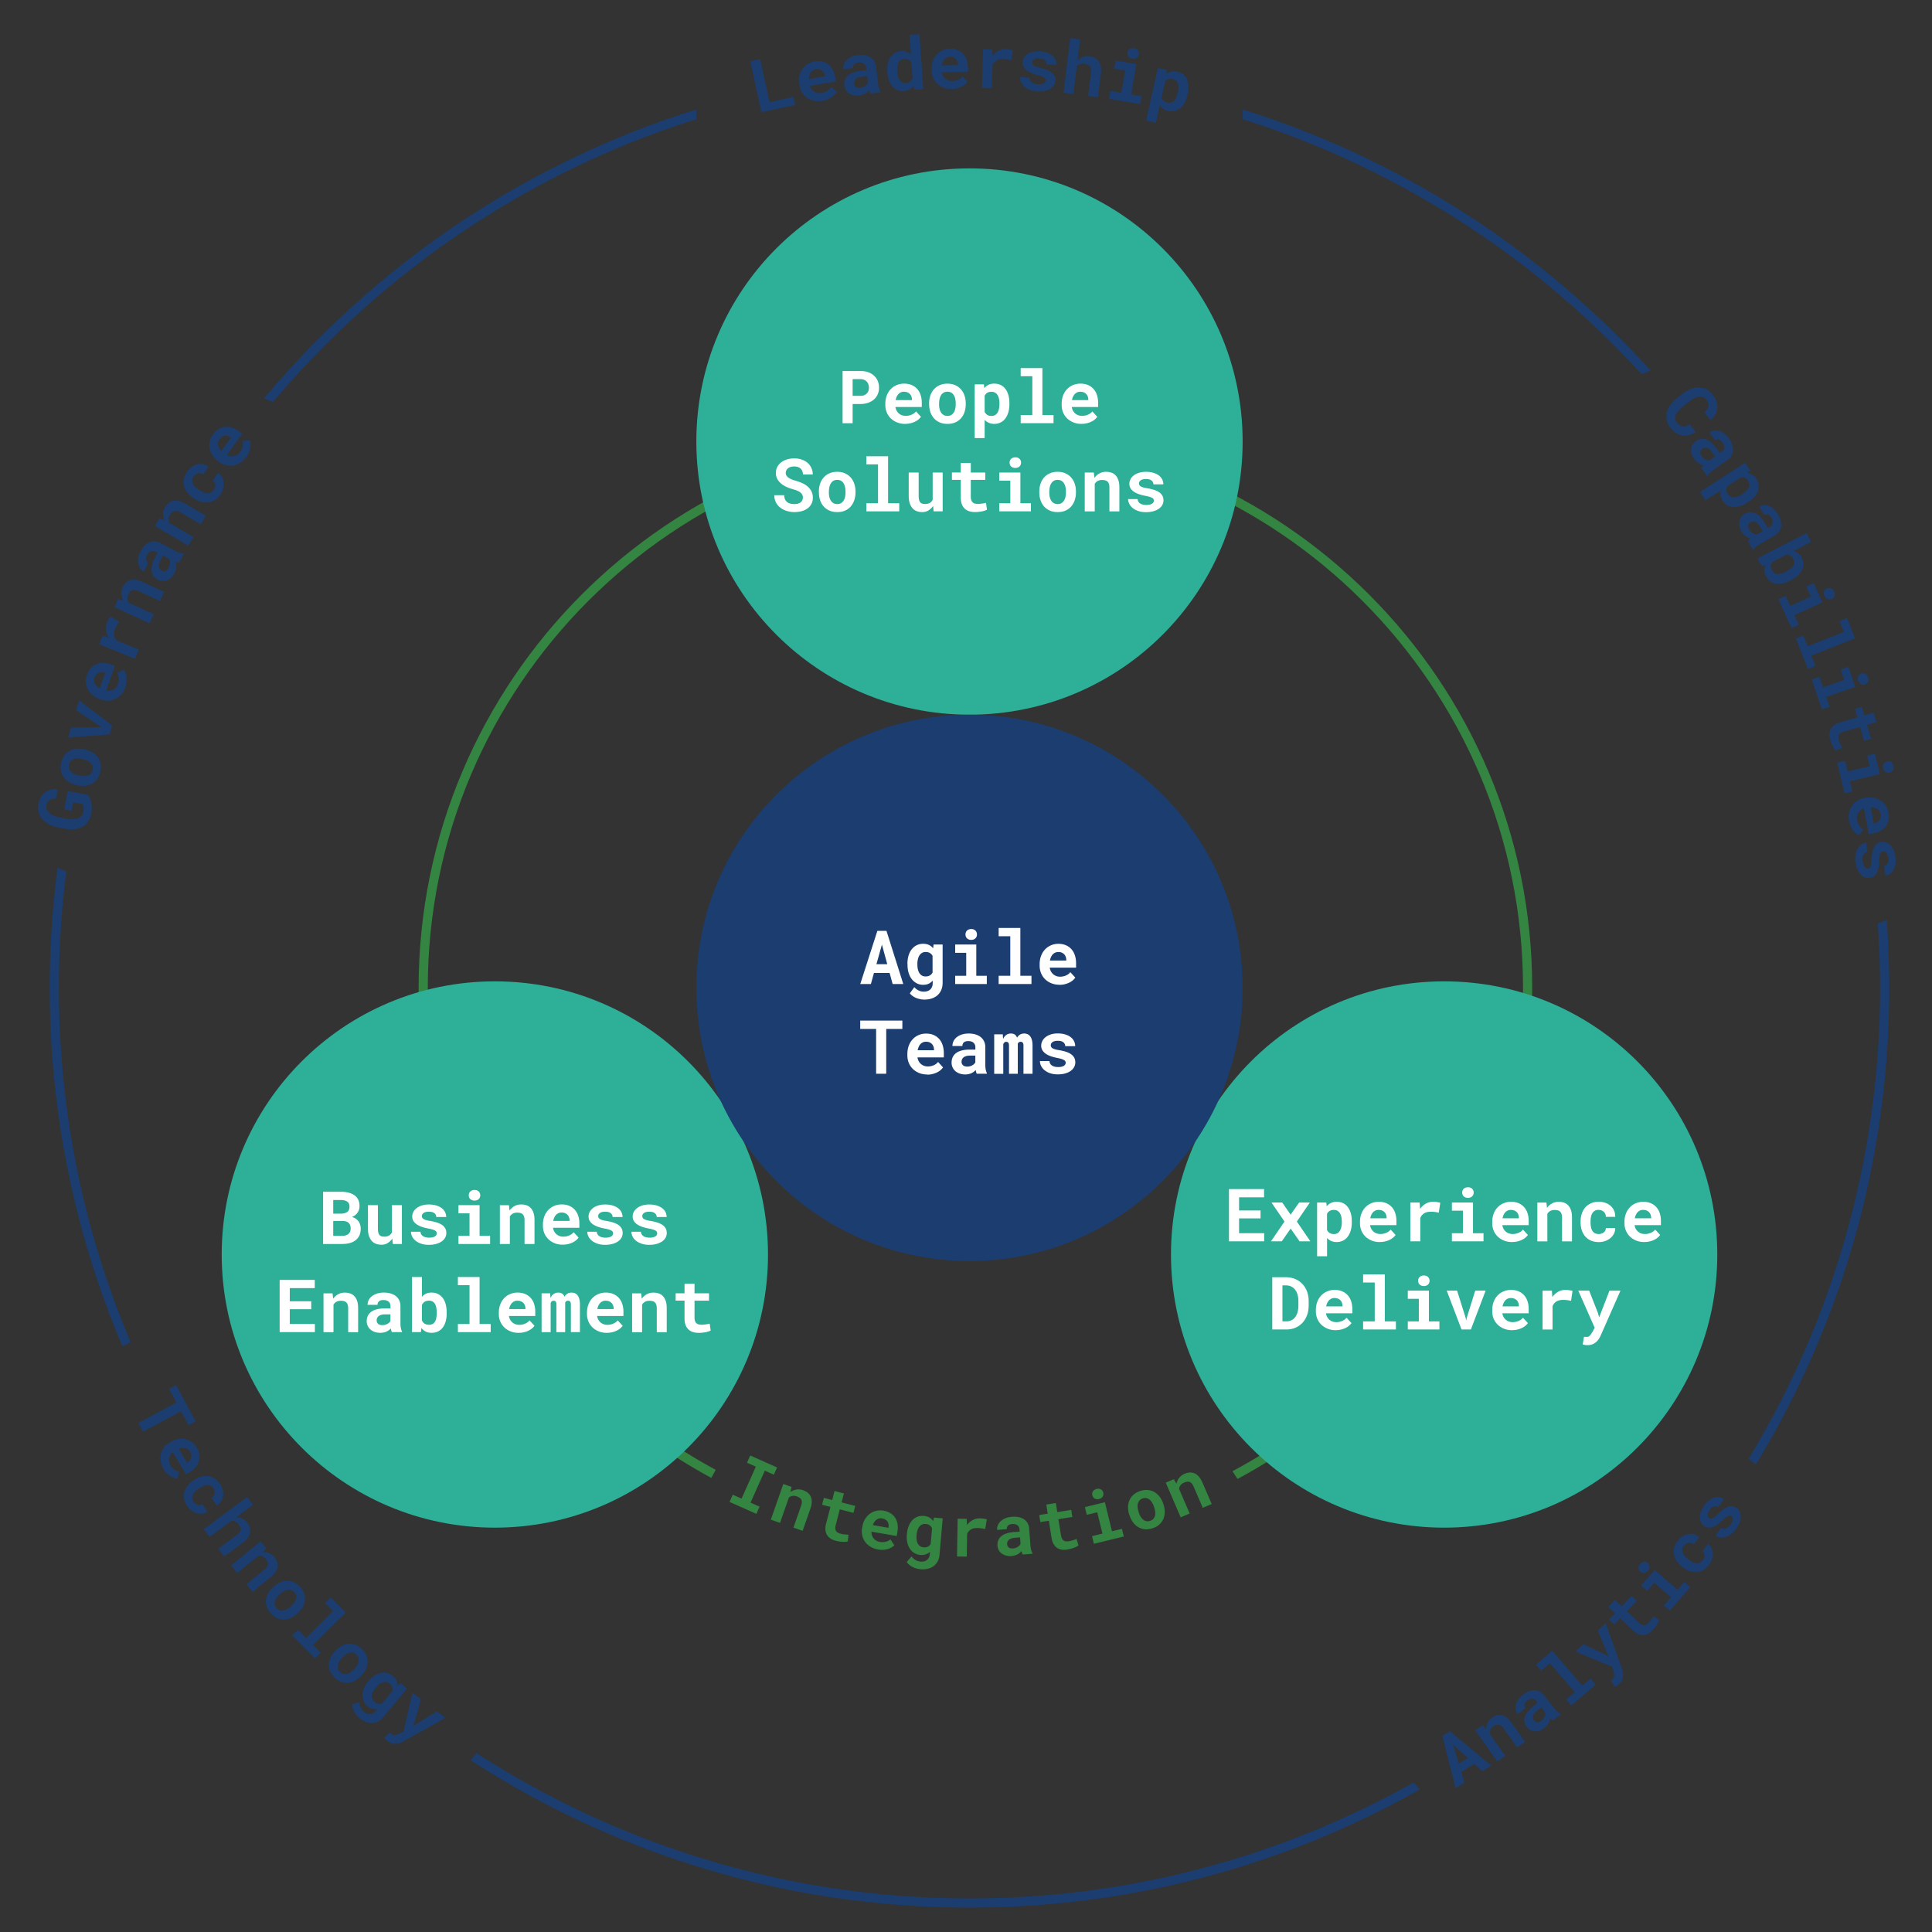 <svg xmlns="http://www.w3.org/2000/svg" id="Layer_1" viewBox="0 0 520 520"><rect x="0" y="0" width="520" height="520" fill="#333333" stroke="none"/><defs><clipPath id="clippath"><path d="M10.25 9.2h500v504.24h-500z" class="cls-1"/></clipPath><clipPath id="clippath-1"><path d="M10.25 9.2h500v504.24h-500z" class="cls-1"/></clipPath><clipPath id="clippath-2"><path d="M10.25 9.2h500v504.24h-500z" class="cls-1"/></clipPath><clipPath id="clippath-3"><path d="M10.25 9.2h500v504.24h-500z" class="cls-1"/></clipPath><clipPath id="clippath-4"><path d="M10.25 9.2h500v504.24h-500z" class="cls-1"/></clipPath><clipPath id="clippath-5"><path d="M10.25 9.2h500v504.24h-500z" class="cls-1"/></clipPath><clipPath id="clippath-6"><path d="M10.25 9.2h500v504.24h-500z" class="cls-1"/></clipPath><clipPath id="clippath-7"><path d="M10.25 9.2h500v504.24h-500z" class="cls-1"/></clipPath><clipPath id="clippath-8"><path d="M10.25 9.2h500v504.24h-500z" class="cls-1"/></clipPath><clipPath id="clippath-9"><path d="M10.25 9.2h500v504.24h-500z" class="cls-1"/></clipPath><clipPath id="clippath-10"><path d="M10.25 9.2h500v504.24h-500z" class="cls-1"/></clipPath><clipPath id="clippath-11"><path d="M10.25 9.2h500v504.24h-500z" class="cls-1"/></clipPath><clipPath id="clippath-12"><path d="M10.25 9.2h500v504.24h-500z" class="cls-1"/></clipPath><clipPath id="clippath-13"><path d="M10.25 9.2h500v504.24h-500z" class="cls-1"/></clipPath><clipPath id="clippath-14"><path d="M10.25 9.2h500v504.24h-500z" class="cls-1"/></clipPath><clipPath id="clippath-15"><path d="M10.25 9.2h500v504.24h-500z" class="cls-1"/></clipPath><clipPath id="clippath-16"><path d="M10.25 9.2h500v504.24h-500z" class="cls-1"/></clipPath><clipPath id="clippath-17"><path d="M10.25 9.2h500v504.24h-500z" class="cls-1"/></clipPath><clipPath id="clippath-18"><path d="M10.25 9.2h500v504.24h-500z" class="cls-1"/></clipPath><style>.cls-1{fill:none}.cls-20{fill:#348541}.cls-21{fill:#fff}.cls-22{fill:#2daf98}.cls-23{fill:#1b3d6f}</style></defs><g style="clip-path:url(#clippath)"><path d="M262.53 116.03c-82.63 0-149.86 67.23-149.86 149.86 0 56.93 31.91 106.54 78.78 131.89l1.18-2.17c-46.1-24.94-77.49-73.73-77.49-129.72 0-81.27 66.12-147.39 147.39-147.39s147.39 66.12 147.39 147.39c0 56.27-31.72 105.27-78.2 130.09l1.36 2.08c47.16-25.27 79.31-75.03 79.31-132.17 0-82.63-67.23-149.86-149.86-149.86" class="cls-20"/><path d="M133.19 411.17c40.6 0 73.52-32.91 73.52-73.52s-32.91-73.52-73.52-73.52-73.52 32.92-73.52 73.52 32.91 73.52 73.52 73.52M388.69 411.17c40.6 0 73.52-32.91 73.52-73.52s-32.92-73.52-73.52-73.52-73.52 32.91-73.52 73.52 32.91 73.52 73.52 73.52M260.94 192.36c40.61 0 73.52-32.91 73.52-73.52s-32.91-73.52-73.52-73.52-73.52 32.91-73.52 73.52 32.92 73.52 73.52 73.52" class="cls-22"/><path d="M260.94 339.41c40.61 0 73.52-32.92 73.52-73.52s-32.91-73.52-73.52-73.52-73.52 32.92-73.52 73.52 32.92 73.52 73.52 73.52" class="cls-23"/></g><path d="M235.9 259.52h2.91l-1.44-5.27-1.48 5.27Zm3.55 2.35h-4.22l-.83 2.99h-2.86l4.6-14.31h2.46l4.52 14.31h-2.86l-.82-2.99Z" class="cls-21"/><g style="clip-path:url(#clippath-1)"><path d="M246.92 259.66c0 .44.04.86.13 1.24s.22.72.4 1c.18.28.41.5.68.67.28.16.61.24.98.24.47 0 .86-.09 1.16-.27.31-.19.55-.44.73-.77v-4.5c-.18-.33-.42-.59-.73-.77-.3-.19-.69-.27-1.14-.27-.38 0-.71.08-.98.25-.28.17-.51.39-.69.69-.19.29-.32.63-.41 1.02-.09.39-.14.81-.14 1.25v.21Zm-2.69-.2c0-.81.1-1.54.29-2.21.2-.67.48-1.24.85-1.72s.81-.85 1.33-1.11c.52-.26 1.11-.4 1.77-.4.61 0 1.13.11 1.57.32.44.21.81.51 1.12.89l.11-1.01h2.44v10.29c0 .72-.12 1.36-.36 1.93-.24.56-.58 1.04-1.01 1.42-.43.39-.95.68-1.56.88-.61.2-1.28.3-2.01.3-.31 0-.65-.03-1.01-.1s-.72-.17-1.07-.3-.69-.31-1-.53c-.31-.22-.59-.46-.81-.76l1.21-1.66c.34.39.73.69 1.16.9.43.21.9.31 1.4.31.75 0 1.34-.21 1.76-.61.42-.41.63-.99.63-1.74v-.61c-.31.35-.68.63-1.1.83-.42.2-.91.29-1.46.29-.65 0-1.23-.14-1.75-.41a4.21 4.21 0 0 1-1.33-1.12c-.37-.48-.65-1.05-.85-1.71-.2-.66-.29-1.37-.29-2.15v-.21ZM259.86 251.5c0-.21.04-.41.11-.58a1.334 1.334 0 0 1 .8-.76c.19-.07.4-.11.63-.11.48 0 .86.14 1.13.41s.42.62.42 1.05-.14.77-.42 1.05c-.28.27-.66.41-1.13.41-.23 0-.44-.04-.63-.11s-.35-.17-.49-.3c-.14-.13-.24-.28-.31-.46s-.11-.38-.11-.59m-2.78 2.71h5.69v8.41h2.83v2.22h-8.51v-2.22h2.97v-6.18h-2.97v-2.23Z" class="cls-21"/></g><path d="M268.79 249.76h5.84v12.87h2.99v2.22h-8.83v-2.22h3.13v-10.64h-3.13v-2.23z" class="cls-21"/><path d="M284.85 256.24c-.3 0-.58.05-.83.16s-.47.26-.66.46c-.19.21-.35.44-.48.73-.13.28-.23.6-.29.94h4.4v-.22c-.01-.29-.07-.56-.16-.82-.1-.25-.24-.48-.42-.66s-.4-.33-.66-.44c-.26-.11-.56-.16-.9-.16m.32 8.82c-.81 0-1.53-.14-2.19-.4-.65-.27-1.22-.63-1.69-1.09-.47-.46-.83-1.01-1.09-1.63-.25-.63-.38-1.3-.38-2.01v-.39c0-.82.13-1.56.38-2.23.25-.67.6-1.25 1.05-1.73.45-.49.99-.86 1.6-1.13.62-.27 1.29-.41 2.02-.41s1.42.13 2.01.38c.59.25 1.09.61 1.5 1.07.41.46.72 1.01.93 1.66.21.65.32 1.36.32 2.14v1.16h-7.09c.05.36.15.69.31.99.16.29.36.56.61.77.24.22.52.38.84.5s.66.18 1.03.18c.27 0 .53-.03.79-.08s.51-.13.75-.23.46-.23.67-.38c.21-.15.39-.33.54-.53l1.34 1.47a4.217 4.217 0 0 1-1.6 1.33c-.36.18-.77.32-1.21.44-.44.11-.92.17-1.44.17" class="cls-21" style="clip-path:url(#clippath-2)"/><path d="M242.87 276.94h-4.34V289h-2.72v-12.06h-4.28v-2.25h11.34v2.25z" class="cls-21"/><g style="clip-path:url(#clippath-3)"><path d="M249.25 280.38c-.3 0-.58.05-.83.16s-.47.26-.66.46c-.19.2-.35.44-.48.73-.13.28-.22.6-.29.94h4.4v-.22a2.65 2.65 0 0 0-.16-.81c-.1-.25-.23-.48-.42-.66-.18-.19-.4-.34-.66-.44-.26-.11-.56-.16-.9-.16m.32 8.82c-.81 0-1.53-.14-2.19-.4-.65-.27-1.22-.64-1.69-1.09-.47-.46-.83-1.01-1.09-1.63-.25-.63-.38-1.3-.38-2.01v-.39c0-.82.13-1.56.38-2.23.25-.67.6-1.25 1.05-1.73.45-.49.99-.87 1.6-1.13.62-.27 1.29-.4 2.02-.4s1.42.12 2.01.38c.59.25 1.09.61 1.5 1.07.41.46.72 1.01.93 1.66.21.65.32 1.36.32 2.14v1.16h-7.09c.05.36.16.69.31.99.16.29.36.56.61.77.24.22.52.38.84.5.32.12.66.18 1.03.18.26 0 .53-.03.79-.08s.51-.13.75-.23.46-.23.67-.38c.21-.15.39-.33.54-.53l1.34 1.48c-.17.24-.39.47-.65.71-.27.23-.58.44-.95.62-.36.18-.77.32-1.21.44-.44.11-.92.17-1.44.17M260.33 287.08c.27 0 .52-.04.75-.1.23-.07.44-.15.63-.26.19-.11.35-.22.48-.36.14-.14.24-.27.32-.41v-1.83h-1.37c-.42 0-.78.04-1.07.12-.29.08-.53.2-.72.35-.19.15-.32.32-.41.53-.09.21-.14.43-.14.67 0 .36.13.67.38.91.26.24.64.37 1.15.37m2.56 1.93c-.06-.13-.12-.29-.16-.45-.04-.17-.08-.35-.12-.54-.15.16-.32.32-.51.46s-.41.27-.64.38c-.24.11-.49.19-.78.25-.29.06-.59.09-.92.09-.53 0-1.02-.08-1.47-.24-.45-.16-.83-.38-1.15-.65-.32-.29-.57-.62-.75-1.01-.18-.4-.27-.82-.27-1.27 0-1.12.41-1.99 1.23-2.6.82-.61 2.05-.92 3.67-.92h1.5v-.63c0-.51-.17-.92-.49-1.21-.33-.3-.8-.45-1.42-.45-.54 0-.95.12-1.2.36s-.38.55-.38.96h-2.68c0-.45.1-.89.29-1.29.2-.41.48-.77.86-1.07.38-.31.84-.55 1.38-.73.55-.18 1.17-.27 1.87-.27.63 0 1.22.08 1.76.23.54.16 1.01.39 1.41.7.4.3.71.69.94 1.17.23.46.34 1.01.34 1.62v4.56c0 .57.03 1.04.11 1.41.07.37.17.69.31.96v.17h-2.72ZM269.9 278.37l.08 1.29c.2-.46.47-.82.83-1.09.35-.26.78-.4 1.28-.4.85 0 1.39.37 1.65 1.13.21-.36.47-.64.79-.83.32-.2.7-.3 1.15-.3.31 0 .61.06.88.18.28.12.51.3.71.57.2.25.36.59.47 1 .11.41.17.91.17 1.5v7.59h-2.44v-7.6c0-.21-.02-.38-.06-.5a.834.834 0 0 0-.17-.31.515.515 0 0 0-.25-.16.903.903 0 0 0-.28-.04c-.19 0-.34.04-.47.13-.13.09-.23.21-.3.36v8.12h-2.37v-7.61c0-.21-.02-.38-.06-.5a.71.71 0 0 0-.16-.3.608.608 0 0 0-.24-.15.925.925 0 0 0-.29-.04c-.21 0-.37.06-.5.18s-.22.27-.29.47v7.96h-2.44v-10.63h2.31ZM286.84 286.08c0-.17-.04-.31-.11-.44s-.21-.24-.4-.35c-.19-.11-.44-.21-.76-.3-.31-.1-.71-.19-1.2-.28-.61-.13-1.17-.28-1.68-.47-.51-.19-.94-.41-1.3-.68-.36-.26-.64-.58-.85-.92-.2-.35-.3-.75-.3-1.2s.1-.86.31-1.26.5-.75.89-1.05c.39-.31.86-.54 1.41-.72.55-.18 1.18-.26 1.87-.26s1.38.08 1.96.26c.58.18 1.07.41 1.47.72.4.3.71.66.92 1.09.21.42.32.87.32 1.36h-2.68c0-.41-.16-.76-.49-1.03-.33-.28-.83-.42-1.5-.42-.62 0-1.1.11-1.42.34-.32.23-.48.51-.48.85 0 .16.03.3.1.44.06.13.18.25.34.36.16.11.39.21.67.29.28.09.64.16 1.08.23.63.1 1.22.24 1.76.4.54.16 1.01.37 1.4.63.39.26.7.57.92.94.22.37.33.81.33 1.32 0 .47-.11.9-.33 1.3-.22.4-.54.74-.95 1.03-.41.29-.9.51-1.48.67-.58.16-1.23.24-1.94.24-.79 0-1.48-.11-2.08-.31a4.81 4.81 0 0 1-1.51-.82c-.41-.34-.71-.72-.92-1.15a2.92 2.92 0 0 1-.31-1.3h2.56c.02.29.1.54.23.74.14.21.31.37.52.5.21.13.45.22.73.28s.56.09.85.09c.66 0 1.17-.11 1.52-.32.35-.22.52-.5.52-.84M229.49 106.54h2.1c.39 0 .72-.06 1-.17.28-.12.52-.27.71-.47.19-.2.33-.43.43-.69.09-.26.14-.53.14-.82 0-.33-.05-.63-.14-.92-.09-.28-.23-.53-.43-.74-.19-.21-.43-.38-.71-.5-.28-.12-.62-.18-1-.18h-2.1v4.5Zm0 2.21v5.16h-2.71V99.85h4.81c.77 0 1.46.11 2.07.33.62.22 1.14.53 1.58.93.44.4.77.87 1 1.42.24.55.35 1.17.35 1.84 0 .63-.12 1.22-.35 1.75-.23.53-.57 1-1 1.38-.43.39-.96.69-1.58.91-.62.22-1.31.33-2.07.33h-2.1ZM243.32 105.43c-.3 0-.58.05-.83.16s-.47.26-.66.46c-.19.2-.35.44-.48.71-.13.28-.22.59-.29.93h4.4v-.21c-.01-.28-.07-.55-.16-.8-.1-.25-.23-.47-.42-.65-.18-.18-.4-.33-.66-.43-.26-.11-.56-.16-.9-.16m.32 8.65c-.81 0-1.53-.13-2.19-.4a5.1 5.1 0 0 1-1.69-1.08c-.47-.45-.83-.99-1.09-1.6-.25-.62-.38-1.27-.38-1.97v-.39c0-.8.13-1.53.38-2.19.25-.66.6-1.23 1.05-1.7.45-.48.99-.85 1.6-1.11.62-.26 1.29-.4 2.02-.4s1.42.12 2.01.37c.59.25 1.09.6 1.5 1.05.41.45.72.99.93 1.63.21.63.32 1.33.32 2.1v1.14h-7.09a2.763 2.763 0 0 0 .91 1.73c.24.21.52.38.84.49.32.11.66.17 1.03.17.26 0 .53-.03.79-.08s.51-.13.75-.23.46-.22.67-.37c.21-.15.39-.32.54-.52l1.34 1.45c-.17.24-.39.47-.65.7-.27.23-.58.43-.95.61a5.938 5.938 0 0 1-2.65.59M252.75 108.78c0 .44.04.85.13 1.23.08.38.22.72.4 1 .18.29.42.51.7.68.28.17.63.25 1.04.25s.73-.08 1.01-.25c.28-.17.51-.4.69-.68.18-.29.31-.62.39-1 .08-.38.12-.79.12-1.23v-.2c0-.43-.04-.83-.12-1.21a3.22 3.22 0 0 0-.39-1.01c-.18-.29-.41-.52-.69-.68-.28-.17-.63-.25-1.03-.25s-.74.08-1.02.25c-.28.17-.51.4-.69.68-.18.29-.31.63-.4 1.01-.08.38-.13.78-.13 1.21v.2Zm-2.68-.2c0-.76.11-1.46.33-2.11.22-.65.54-1.21.96-1.68.42-.47.94-.85 1.54-1.12.61-.27 1.31-.41 2.09-.41s1.48.13 2.1.41c.61.27 1.13.65 1.55 1.12.42.47.74 1.04.96 1.68.22.65.33 1.35.33 2.11v.2c0 .77-.11 1.47-.33 2.12-.22.65-.53 1.21-.95 1.68s-.93.85-1.54 1.11c-.61.27-1.31.4-2.09.4s-1.49-.13-2.1-.4c-.61-.27-1.13-.64-1.55-1.11-.42-.47-.74-1.04-.96-1.68-.22-.65-.33-1.35-.33-2.12v-.2ZM269 108.57c0-.44-.04-.85-.12-1.23-.08-.38-.21-.71-.38-.99s-.39-.5-.66-.66c-.26-.16-.59-.24-.97-.24-.47 0-.86.09-1.15.28-.3.18-.53.44-.7.78v4.36c.17.33.4.59.7.79.3.2.69.29 1.17.29.38 0 .7-.08.97-.25.27-.17.48-.4.65-.69.17-.29.29-.63.37-1.01.08-.38.12-.79.12-1.22v-.2Zm2.68.2c0 .76-.09 1.47-.26 2.11-.18.65-.44 1.21-.78 1.69-.34.47-.77.85-1.28 1.11-.51.27-1.09.41-1.75.41-.56 0-1.05-.1-1.48-.29-.43-.19-.8-.46-1.11-.81v4.92h-2.68v-14.46h2.48l.1 1.02c.32-.39.7-.69 1.14-.9.44-.21.95-.32 1.53-.32.66 0 1.25.13 1.76.38s.94.62 1.28 1.08c.35.47.61 1.03.79 1.68.18.65.26 1.38.26 2.17v.2Z" class="cls-21"/></g><path d="M274.72 99.07h5.84v12.65h3v2.18h-8.84v-2.18h3.13v-10.46h-3.13v-2.19z" class="cls-21"/><g style="clip-path:url(#clippath-4)"><path d="M290.78 105.43c-.3 0-.58.05-.83.16s-.47.26-.66.46c-.19.2-.35.44-.48.71-.13.28-.23.59-.29.93h4.4v-.21c-.01-.28-.07-.55-.16-.8-.1-.25-.24-.47-.42-.65-.18-.18-.4-.33-.66-.43-.26-.11-.56-.16-.9-.16m.32 8.65c-.81 0-1.53-.13-2.19-.4a5.1 5.1 0 0 1-1.69-1.08c-.47-.45-.83-.99-1.09-1.6-.25-.62-.38-1.27-.38-1.97v-.39c0-.8.13-1.53.38-2.19.25-.66.6-1.23 1.05-1.7.45-.48.99-.85 1.6-1.11.62-.26 1.29-.4 2.02-.4s1.42.12 2.01.37c.59.25 1.09.6 1.5 1.05.41.45.72.99.93 1.63.21.63.32 1.33.32 2.1v1.14h-7.09a2.763 2.763 0 0 0 .91 1.73c.24.21.53.38.84.49.31.11.66.17 1.03.17.27 0 .53-.03.79-.08s.51-.13.75-.23.46-.22.67-.37c.21-.15.39-.32.54-.52l1.34 1.45c-.17.24-.39.47-.65.7-.26.23-.58.43-.95.61a5.938 5.938 0 0 1-2.65.59M216.1 133.96a1.66 1.66 0 0 0-.57-1.31c-.21-.19-.48-.37-.82-.52-.34-.16-.76-.3-1.26-.44-.61-.17-1.2-.38-1.75-.63-.56-.25-1.05-.55-1.47-.91-.43-.36-.76-.77-1.02-1.24s-.38-1.01-.38-1.62.12-1.13.38-1.61c.25-.48.6-.89 1.04-1.24.44-.34.97-.6 1.57-.79.6-.18 1.26-.27 1.97-.27s1.4.11 2.01.32c.61.21 1.13.51 1.57.89s.78.84 1.02 1.37c.24.53.37 1.11.37 1.74h-2.64a2.64 2.64 0 0 0-.17-.87c-.1-.26-.25-.49-.44-.68-.2-.19-.44-.34-.73-.44s-.64-.16-1.03-.16c-.36 0-.68.04-.96.13-.28.09-.52.21-.71.37-.19.16-.34.35-.44.56-.1.22-.15.45-.15.7s.07.5.2.71.32.4.57.57c.25.17.56.33.91.47.36.14.76.27 1.21.4.64.19 1.24.42 1.78.68.54.27 1 .59 1.39.96.39.37.69.79.91 1.27.22.47.32 1 .32 1.58 0 .62-.12 1.17-.37 1.65s-.59.89-1.03 1.22c-.44.33-.96.58-1.56.75-.61.17-1.27.26-1.98.26a6.862 6.862 0 0 1-2.6-.49c-.4-.17-.78-.38-1.12-.63-.35-.25-.65-.54-.9-.88-.25-.34-.45-.71-.6-1.14-.15-.43-.22-.89-.22-1.41h2.66c.01.43.09.79.22 1.09.13.3.32.55.56.74.24.19.53.34.87.43.34.09.71.13 1.11.13.36 0 .68-.04.96-.12.28-.08.52-.2.71-.35.19-.15.34-.33.44-.54.1-.21.15-.44.15-.69M223.09 132.51c0 .44.04.85.13 1.23.08.38.22.72.4 1 .18.29.41.51.7.68.29.17.63.25 1.04.25s.73-.08 1.01-.25c.28-.17.51-.4.69-.68.18-.29.31-.62.39-1 .08-.38.12-.79.12-1.23v-.2c0-.43-.04-.83-.12-1.21-.08-.38-.22-.71-.39-1.01-.18-.29-.41-.52-.69-.68-.28-.17-.63-.25-1.03-.25s-.74.08-1.02.25c-.28.17-.51.4-.69.68-.18.29-.31.63-.4 1.01-.08.38-.13.78-.13 1.21v.2Zm-2.69-.2c0-.76.11-1.46.33-2.11.22-.65.54-1.21.96-1.68.42-.48.94-.85 1.54-1.12.61-.27 1.31-.41 2.09-.41s1.48.13 2.1.41c.61.27 1.13.64 1.55 1.12.42.47.74 1.04.96 1.68.22.65.33 1.35.33 2.11v.2c0 .77-.11 1.47-.33 2.12-.22.65-.54 1.21-.95 1.69-.42.47-.93.85-1.54 1.11-.61.27-1.31.4-2.09.4s-1.49-.13-2.1-.4c-.61-.27-1.13-.64-1.55-1.11-.42-.47-.74-1.04-.96-1.69-.22-.65-.33-1.35-.33-2.12v-.2Z" class="cls-21"/></g><path d="M233.19 122.8h5.84v12.65h3v2.18h-8.84v-2.18h3.13v-10.46h-3.13v-2.19z" class="cls-21"/><g style="clip-path:url(#clippath-5)"><path d="M251.16 136.16c-.35.52-.78.93-1.28 1.23-.5.3-1.04.44-1.64.44-.54 0-1.04-.08-1.49-.25a2.82 2.82 0 0 1-1.16-.8c-.32-.37-.57-.83-.75-1.39-.18-.56-.26-1.24-.26-2.03v-6.18h2.68v6.2c0 .43.03.78.09 1.07.06.29.16.52.29.7s.31.3.53.38c.22.08.49.12.8.12.53 0 .97-.1 1.3-.3.34-.2.59-.48.76-.84v-7.33h2.69v10.45h-2.43l-.15-1.47ZM261.29 124.62v2.56h3.9v1.98h-3.9v4.49c0 .38.04.7.13.95s.21.46.37.61c.16.15.36.26.58.32.23.06.48.1.77.1.21 0 .42 0 .63-.03.22-.02.42-.04.62-.07.2-.03.38-.06.55-.09.17-.03.32-.06.44-.1l.26 1.84c-.19.11-.41.21-.66.28-.25.08-.52.15-.8.2-.28.05-.58.09-.88.12-.3.03-.61.04-.9.04-.57 0-1.09-.08-1.56-.23-.47-.15-.86-.39-1.2-.7s-.59-.72-.77-1.22c-.18-.49-.27-1.09-.27-1.77v-4.75h-2.39v-1.98h2.39v-2.56h2.68ZM271.73 124.51c0-.21.04-.4.11-.57.07-.18.18-.33.31-.45s.3-.22.49-.29c.19-.07.4-.11.63-.11.48 0 .86.13 1.13.4.28.27.42.61.42 1.03s-.14.76-.42 1.03-.66.4-1.13.4c-.23 0-.44-.04-.63-.11s-.35-.17-.49-.29-.24-.28-.31-.45c-.07-.18-.11-.37-.11-.57m-2.78 2.65h5.69v8.27h2.83v2.18h-8.51v-2.18h2.97v-6.07h-2.97v-2.19ZM282.41 132.51c0 .44.04.85.13 1.23.08.38.22.72.4 1 .18.29.42.51.7.68.28.17.63.25 1.04.25s.73-.08 1.01-.25c.28-.17.51-.4.69-.68.18-.29.31-.62.39-1s.13-.79.13-1.23v-.2c0-.43-.04-.83-.13-1.21a3.22 3.22 0 0 0-.39-1.01c-.18-.29-.41-.52-.69-.68-.28-.17-.63-.25-1.03-.25s-.74.08-1.02.25c-.28.17-.52.4-.69.68-.18.29-.31.63-.4 1.01-.08.38-.13.78-.13 1.21v.2Zm-2.68-.2c0-.76.11-1.46.33-2.11.22-.65.54-1.21.96-1.68.42-.48.93-.85 1.54-1.12.61-.27 1.3-.41 2.09-.41s1.48.13 2.1.41c.61.27 1.13.64 1.55 1.12.42.47.74 1.04.96 1.68.22.65.33 1.35.33 2.11v.2c0 .77-.11 1.47-.33 2.12-.22.65-.54 1.21-.96 1.69s-.93.85-1.54 1.11c-.61.27-1.31.4-2.09.4s-1.49-.13-2.1-.4c-.61-.27-1.13-.64-1.55-1.11-.42-.47-.74-1.04-.96-1.69-.22-.65-.33-1.35-.33-2.12v-.2ZM294.4 127.18l.16 1.45c.37-.52.83-.92 1.36-1.21.54-.29 1.12-.43 1.78-.43.53 0 1.01.08 1.45.23.44.15.82.4 1.13.74.32.34.56.77.74 1.31.18.53.26 1.17.26 1.94v6.43h-2.68v-6.39c0-.41-.05-.75-.14-1.02-.09-.27-.22-.48-.4-.63a1.35 1.35 0 0 0-.63-.32 3.46 3.46 0 0 0-.83-.09c-.46 0-.85.09-1.17.27-.32.18-.58.44-.78.76v7.42h-2.69v-10.45h2.43ZM310.57 134.76c0-.16-.04-.3-.11-.43s-.21-.24-.4-.34c-.19-.11-.44-.21-.76-.3-.31-.09-.71-.18-1.2-.27-.61-.12-1.17-.27-1.68-.46-.51-.18-.94-.41-1.3-.66-.36-.26-.64-.56-.85-.9-.2-.34-.3-.73-.3-1.18s.1-.84.31-1.24.5-.74.89-1.03c.39-.3.86-.53 1.41-.7.55-.17 1.18-.26 1.87-.26.73 0 1.38.09 1.96.26.58.17 1.07.41 1.47.7.4.3.71.65.92 1.07.21.41.32.86.32 1.34h-2.68c0-.41-.16-.75-.49-1.02-.33-.27-.83-.41-1.5-.41-.62 0-1.09.11-1.41.34-.32.22-.48.5-.48.83 0 .16.03.3.1.43.06.13.18.25.34.36.17.11.39.2.67.29.28.09.64.16 1.08.23.63.1 1.22.23 1.75.4.54.16 1.01.37 1.4.62.39.25.7.56.92.93.22.36.33.8.33 1.3 0 .46-.11.89-.33 1.28-.22.39-.54.73-.95 1.01s-.9.5-1.48.66c-.58.16-1.23.24-1.94.24-.79 0-1.48-.1-2.08-.31-.6-.21-1.1-.47-1.51-.81-.41-.33-.71-.71-.92-1.13-.21-.42-.31-.85-.31-1.27h2.56c.02.28.1.53.23.73s.31.37.52.49c.21.12.45.22.73.27.27.06.56.09.85.09.66 0 1.17-.11 1.52-.32s.52-.48.52-.82M89.69 328.62v4.01h2.41c.74 0 1.31-.19 1.7-.54.39-.36.58-.83.58-1.41 0-.65-.17-1.15-.52-1.51-.35-.36-.9-.54-1.64-.55h-2.53Zm0-1.96h2.02c.75 0 1.33-.16 1.74-.47.41-.31.61-.76.62-1.36 0-.66-.2-1.13-.61-1.41-.41-.29-.99-.43-1.76-.44h-2.01v3.69Zm-2.73 8.16v-14.06h4.72c.77 0 1.46.08 2.09.23.63.16 1.16.39 1.61.7.44.32.79.71 1.03 1.2.24.48.36 1.05.36 1.71 0 .66-.18 1.25-.53 1.77s-.85.92-1.52 1.19c.41.1.76.26 1.05.46.3.21.54.45.74.73.2.28.34.59.44.92.09.33.14.67.14 1.03 0 .67-.12 1.27-.35 1.79-.23.51-.56.95-.99 1.29-.43.35-.96.61-1.57.78-.62.17-1.31.26-2.09.26h-5.13ZM105.61 333.35c-.35.52-.78.93-1.28 1.23-.5.3-1.04.44-1.64.44-.54 0-1.04-.08-1.49-.25a2.82 2.82 0 0 1-1.16-.8c-.32-.37-.57-.83-.75-1.39-.18-.56-.26-1.24-.26-2.03v-6.18h2.68v6.2c0 .43.03.78.09 1.07.06.29.16.52.29.7s.31.3.53.38c.22.08.49.12.8.12.53 0 .97-.1 1.3-.3.34-.2.59-.48.76-.84v-7.33h2.69v10.45h-2.43l-.15-1.47ZM117.55 331.95c0-.16-.04-.3-.11-.43-.07-.12-.21-.24-.4-.34-.19-.11-.44-.21-.76-.29-.31-.09-.71-.18-1.2-.27-.61-.12-1.17-.27-1.68-.46-.5-.18-.94-.41-1.3-.66-.36-.26-.64-.56-.85-.9-.2-.34-.3-.73-.3-1.18s.1-.84.31-1.24c.21-.39.5-.74.89-1.03.39-.3.86-.53 1.41-.7.55-.17 1.18-.26 1.87-.26.73 0 1.38.09 1.96.26.58.17 1.07.41 1.47.7.4.3.71.65.92 1.07s.32.86.32 1.34h-2.68c0-.41-.16-.75-.49-1.02-.33-.27-.83-.41-1.5-.41-.62 0-1.09.11-1.41.34-.32.22-.48.5-.48.83 0 .16.03.3.1.43s.18.25.34.36c.16.11.39.2.67.29.28.09.64.16 1.08.23.63.1 1.22.23 1.75.4.54.16 1.01.37 1.4.62.39.25.7.56.92.93.22.36.33.8.33 1.3 0 .46-.11.89-.33 1.28-.22.39-.54.73-.95 1.01-.41.28-.9.5-1.48.66-.58.16-1.23.24-1.94.24-.78 0-1.48-.1-2.08-.31-.6-.21-1.11-.47-1.51-.81-.41-.33-.71-.71-.92-1.13-.21-.42-.31-.85-.31-1.27h2.56c.02.28.1.53.23.73s.31.37.52.49c.21.13.45.22.73.28.27.06.56.09.85.09.66 0 1.17-.11 1.52-.32.35-.21.52-.48.52-.82M126.17 321.7c0-.21.04-.4.11-.57.07-.18.18-.33.31-.45s.3-.22.49-.29c.19-.07.4-.11.63-.11.48 0 .86.13 1.13.4s.42.61.42 1.03-.14.76-.42 1.03-.66.4-1.13.4c-.23 0-.44-.04-.63-.11s-.35-.17-.49-.29-.24-.28-.31-.45c-.07-.18-.11-.37-.11-.57m-2.78 2.65h5.69v8.27h2.83v2.18h-8.51v-2.18h2.97v-6.07h-2.97v-2.19ZM136.98 324.37l.16 1.45c.37-.52.83-.92 1.36-1.21.53-.29 1.13-.43 1.78-.43.53 0 1.01.08 1.45.23.44.15.82.4 1.13.74.32.34.57.77.74 1.31.18.53.26 1.17.26 1.94v6.43h-2.68v-6.39c0-.41-.05-.75-.14-1.02-.09-.27-.23-.48-.4-.63a1.35 1.35 0 0 0-.63-.32 3.46 3.46 0 0 0-.83-.09c-.46 0-.85.09-1.17.27-.32.18-.58.44-.78.76v7.42h-2.69v-10.45h2.43ZM151.16 326.35c-.3 0-.58.05-.83.16s-.47.26-.66.46c-.19.2-.35.44-.48.71-.13.28-.22.59-.29.93h4.4v-.21c-.01-.28-.07-.55-.16-.8-.1-.25-.23-.47-.42-.65-.18-.18-.4-.33-.66-.44-.26-.1-.56-.16-.9-.16m.32 8.66c-.81 0-1.53-.13-2.19-.4a5.1 5.1 0 0 1-1.69-1.08c-.47-.45-.83-.99-1.09-1.6-.25-.62-.38-1.27-.38-1.97v-.39c0-.8.13-1.53.38-2.19.25-.66.6-1.23 1.05-1.7.45-.48.99-.85 1.6-1.11.62-.26 1.29-.4 2.02-.4s1.42.12 2.01.37c.59.25 1.09.6 1.5 1.05.41.45.72.99.93 1.63.21.63.32 1.33.32 2.1v1.14h-7.09c.05.36.15.68.31.97.16.29.36.54.61.76.24.21.52.38.84.49.32.11.66.17 1.03.17.26 0 .53-.03.79-.08s.51-.13.75-.23.46-.22.67-.37c.21-.15.39-.32.54-.52l1.34 1.45c-.17.24-.39.47-.65.7-.27.23-.58.43-.95.61a5.938 5.938 0 0 1-2.65.59M165.01 331.95c0-.16-.04-.3-.11-.43-.07-.12-.21-.24-.4-.34-.19-.11-.44-.21-.76-.29-.31-.09-.71-.18-1.2-.27-.61-.12-1.17-.27-1.68-.46-.5-.18-.94-.41-1.3-.66-.36-.26-.64-.56-.85-.9-.2-.34-.3-.73-.3-1.18s.1-.84.31-1.24c.21-.39.5-.74.89-1.03.39-.3.86-.53 1.41-.7.55-.17 1.18-.26 1.87-.26.73 0 1.38.09 1.96.26.58.17 1.07.41 1.47.7.4.3.71.65.92 1.07s.32.86.32 1.34h-2.68c0-.41-.16-.75-.49-1.02-.33-.27-.83-.41-1.5-.41-.62 0-1.09.11-1.41.34-.32.22-.48.5-.48.83 0 .16.03.3.1.43.06.13.18.25.34.36.16.11.39.2.67.29.28.09.64.16 1.08.23.63.1 1.22.23 1.75.4.54.16 1.01.37 1.4.62.39.25.7.56.92.93.22.36.33.8.33 1.3 0 .46-.11.89-.33 1.28-.22.39-.54.73-.95 1.01-.41.28-.9.5-1.48.66-.58.16-1.23.24-1.94.24-.78 0-1.48-.1-2.08-.31-.6-.21-1.11-.47-1.51-.81-.41-.33-.71-.71-.92-1.13-.21-.42-.31-.85-.31-1.27h2.56c.02.28.1.53.23.73s.31.37.52.49c.21.13.45.22.73.28.27.06.56.09.85.09.66 0 1.17-.11 1.52-.32.35-.21.52-.48.52-.82M176.88 331.95c0-.16-.04-.3-.11-.43-.07-.12-.21-.24-.4-.34-.19-.11-.44-.21-.76-.29-.31-.09-.71-.18-1.2-.27-.61-.12-1.17-.27-1.68-.46-.5-.18-.94-.41-1.3-.66-.36-.26-.64-.56-.85-.9-.2-.34-.3-.73-.3-1.18s.1-.84.31-1.24c.21-.39.5-.74.89-1.03.39-.3.86-.53 1.41-.7s1.18-.26 1.87-.26c.73 0 1.38.09 1.96.26.58.17 1.07.41 1.47.7.4.3.71.65.92 1.07.21.41.32.86.32 1.34h-2.68c0-.41-.16-.75-.49-1.02-.33-.27-.83-.41-1.5-.41-.62 0-1.09.11-1.41.34-.32.22-.48.5-.48.83 0 .16.03.3.1.43.06.13.18.25.34.36.17.11.39.2.67.29.28.09.64.16 1.08.23.63.1 1.22.23 1.75.4.54.16 1.01.37 1.4.62.39.25.7.56.92.93.22.36.33.8.33 1.3 0 .46-.11.89-.33 1.28-.22.39-.54.73-.95 1.01-.41.28-.9.5-1.48.66-.58.16-1.23.24-1.94.24-.78 0-1.48-.1-2.08-.31-.6-.21-1.1-.47-1.51-.81-.41-.33-.71-.71-.92-1.13-.21-.42-.31-.85-.31-1.27h2.56c.02.28.1.53.23.73s.31.37.52.49c.21.13.45.22.73.28.27.06.56.09.85.09.66 0 1.17-.11 1.52-.32s.52-.48.52-.82" class="cls-21"/></g><path d="M83.77 352.38h-5.78v3.97h6.76v2.19h-9.48v-14.05h9.45v2.21h-6.73v3.54h5.78v2.14z" class="cls-21"/><g style="clip-path:url(#clippath-6)"><path d="m89.51 348.1.16 1.45c.37-.52.83-.92 1.36-1.21.53-.29 1.13-.43 1.78-.43.53 0 1.01.08 1.45.23.44.15.82.4 1.13.74.32.34.57.77.74 1.31.18.53.26 1.17.26 1.94v6.43h-2.68v-6.39c0-.41-.05-.75-.14-1.02-.09-.27-.22-.48-.4-.63a1.35 1.35 0 0 0-.63-.32 3.46 3.46 0 0 0-.83-.09c-.46 0-.85.09-1.17.27-.32.18-.58.44-.78.76v7.42h-2.69v-10.45h2.43ZM102.91 356.66c.27 0 .52-.03.75-.1.23-.06.44-.15.63-.25s.35-.22.48-.35c.13-.13.24-.26.32-.4v-1.8h-1.37c-.42 0-.78.04-1.07.12-.29.08-.54.19-.72.34-.19.15-.32.32-.42.52-.09.2-.13.42-.13.66 0 .36.13.66.38.9s.64.36 1.15.36m2.56 1.88c-.06-.13-.12-.28-.16-.44-.05-.17-.08-.34-.12-.53-.15.16-.32.31-.51.45s-.41.26-.64.37a3.4 3.4 0 0 1-.78.25c-.28.06-.59.09-.92.09-.53 0-1.02-.08-1.47-.23-.45-.15-.83-.37-1.15-.65-.32-.28-.57-.61-.75-.99-.18-.38-.27-.8-.27-1.25 0-1.1.41-1.95 1.23-2.55.82-.6 2.04-.9 3.67-.9h1.5v-.62c0-.5-.17-.9-.49-1.19-.33-.29-.8-.44-1.42-.44-.55 0-.95.12-1.2.35-.25.23-.38.55-.38.94h-2.68c0-.44.1-.87.29-1.26.2-.4.48-.75.86-1.05.38-.3.84-.54 1.38-.72.54-.18 1.17-.27 1.87-.27.63 0 1.22.08 1.76.23.54.16 1.01.38 1.41.68.4.3.71.68.94 1.14.22.46.34.99.34 1.6v4.48c0 .56.03 1.02.11 1.39.07.37.17.68.31.95v.16h-2.72ZM117.54 353.22c0-.43-.03-.83-.1-1.21-.06-.38-.18-.71-.33-1a1.82 1.82 0 0 0-.64-.68c-.27-.17-.61-.25-1.01-.25-.49 0-.88.1-1.19.31s-.54.49-.71.85v4.16c.17.36.4.64.71.85.31.21.71.31 1.21.31.41 0 .74-.08 1-.24.26-.16.47-.38.63-.66.16-.28.27-.61.33-.99s.1-.8.1-1.25v-.2Zm2.69.21c0 .78-.09 1.49-.25 2.14-.17.65-.43 1.21-.77 1.68s-.77.84-1.28 1.09c-.51.26-1.1.39-1.77.39-.61 0-1.14-.11-1.59-.34-.45-.23-.83-.55-1.15-.96l-.13 1.11h-2.41v-14.83h2.68v5.33c.31-.36.67-.64 1.09-.84.42-.2.92-.3 1.48-.3.68 0 1.28.13 1.79.4.51.26.94.63 1.28 1.1.34.47.6 1.03.77 1.69.17.65.25 1.36.25 2.14v.2Z" class="cls-21"/></g><path d="M123.24 343.71h5.84v12.65h2.99v2.18h-8.83v-2.18h3.13v-10.45h-3.13v-2.2z" class="cls-21"/><g style="clip-path:url(#clippath-7)"><path d="M139.29 350.08c-.3 0-.58.05-.83.16s-.47.26-.66.46c-.19.2-.35.44-.48.71-.13.28-.22.59-.29.93h4.4v-.21c-.01-.28-.07-.55-.16-.8-.1-.25-.23-.47-.42-.65-.18-.18-.4-.33-.66-.43-.26-.11-.56-.16-.9-.16m.32 8.65c-.81 0-1.53-.13-2.19-.4a5.1 5.1 0 0 1-1.69-1.08c-.47-.45-.83-.99-1.09-1.6-.25-.62-.38-1.27-.38-1.97v-.39c0-.8.13-1.53.38-2.19.25-.66.6-1.23 1.05-1.7.45-.48.99-.85 1.6-1.11.62-.26 1.29-.4 2.02-.4s1.42.12 2.01.37c.59.25 1.09.6 1.5 1.05.41.45.72.99.93 1.63.21.63.32 1.33.32 2.1v1.14h-7.09c.05.36.15.68.31.97.16.29.36.54.61.76.24.21.52.38.84.49.32.11.66.17 1.03.17.26 0 .53-.03.79-.08s.51-.13.75-.23.46-.22.67-.37c.21-.15.39-.32.54-.52l1.34 1.45c-.17.24-.39.47-.65.7-.27.23-.58.43-.95.61a5.938 5.938 0 0 1-2.65.59M148.08 348.1l.08 1.27c.2-.45.47-.81.83-1.07.35-.26.78-.39 1.28-.39.84 0 1.39.37 1.65 1.11.21-.35.47-.62.79-.82.32-.2.7-.29 1.15-.29.31 0 .61.06.88.17.27.12.51.3.71.56.2.25.36.58.47.98.11.4.17.89.17 1.47v7.45h-2.44v-7.46c0-.2-.02-.36-.06-.49a.718.718 0 0 0-.17-.3.536.536 0 0 0-.24-.16.925.925 0 0 0-.29-.04c-.19 0-.34.04-.47.13-.13.09-.23.21-.3.35v7.98h-2.37v-7.47c0-.2-.02-.36-.06-.49a.71.71 0 0 0-.16-.3.608.608 0 0 0-.24-.15.925.925 0 0 0-.29-.04c-.21 0-.37.06-.5.17s-.22.27-.29.46v7.82h-2.44V348.1h2.31ZM163.03 350.08c-.3 0-.58.05-.83.16s-.47.26-.66.46c-.19.2-.35.44-.48.71-.13.28-.22.59-.29.93h4.4v-.21c-.01-.28-.07-.55-.16-.8-.1-.25-.23-.47-.42-.65-.18-.18-.4-.33-.66-.43-.26-.11-.56-.16-.9-.16m.31 8.65c-.81 0-1.53-.13-2.19-.4a5.1 5.1 0 0 1-1.69-1.08c-.47-.45-.83-.99-1.09-1.6-.25-.62-.38-1.27-.38-1.97v-.39c0-.8.13-1.53.38-2.19.25-.66.6-1.23 1.05-1.7.45-.48.99-.85 1.6-1.11.62-.26 1.29-.4 2.02-.4s1.42.12 2.01.37c.59.25 1.09.6 1.5 1.05.41.45.72.99.93 1.63.21.63.32 1.33.32 2.1v1.14h-7.09c.05.36.15.68.31.97.16.29.36.54.61.76.24.21.52.38.84.49.32.11.66.17 1.03.17.26 0 .53-.03.79-.08s.51-.13.75-.23.46-.22.67-.37c.21-.15.39-.32.54-.52l1.34 1.45c-.17.24-.39.47-.65.7-.27.23-.58.43-.95.61a5.938 5.938 0 0 1-2.65.59M172.57 348.1l.16 1.45c.37-.52.83-.92 1.36-1.21.53-.29 1.13-.43 1.78-.43.53 0 1.01.08 1.45.23.44.15.82.4 1.13.74.32.34.57.77.74 1.31.18.53.26 1.17.26 1.94v6.43h-2.68v-6.39c0-.41-.05-.75-.14-1.02-.09-.27-.22-.48-.4-.63a1.35 1.35 0 0 0-.63-.32 3.46 3.46 0 0 0-.83-.09c-.46 0-.85.09-1.17.27-.32.18-.58.44-.78.76v7.42h-2.69v-10.45h2.43ZM186.93 345.54v2.56h3.9v1.98h-3.9v4.49c0 .38.04.7.13.95s.21.46.37.61c.16.15.36.26.58.32.23.06.48.1.77.1.21 0 .42 0 .63-.03.22-.02.42-.04.62-.07.2-.03.38-.06.55-.09.17-.03.32-.06.44-.1l.26 1.84c-.19.11-.41.21-.66.28-.25.08-.52.15-.8.2-.28.05-.58.09-.88.12-.3.03-.61.04-.9.04-.57 0-1.09-.08-1.56-.23a3.12 3.12 0 0 1-1.2-.7 3.15 3.15 0 0 1-.77-1.22c-.18-.49-.27-1.09-.27-1.77v-4.75h-2.39v-1.98h2.39v-2.56h2.68Z" class="cls-21"/></g><path d="M339.28 327.94h-5.78v3.97h6.75v2.19h-9.47v-14.05h9.44v2.21h-6.72v3.54h5.78v2.14zM347.37 326.92l2.3-3.26h2.88l-3.5 5.12 3.63 5.32h-2.9l-2.4-3.42-2.39 3.42h-2.9l3.63-5.32-3.5-5.12h2.89l2.26 3.26z" class="cls-21"/><g style="clip-path:url(#clippath-8)"><path d="M361.15 328.77c0-.44-.04-.85-.12-1.23-.08-.38-.21-.71-.38-.99s-.39-.5-.66-.66c-.26-.16-.59-.24-.97-.24-.47 0-.86.09-1.15.28-.3.18-.53.44-.7.78v4.36c.17.33.4.59.7.79.3.2.69.29 1.17.29.38 0 .7-.08.97-.25.27-.17.48-.4.65-.69.17-.29.29-.63.37-1.01.08-.38.12-.79.12-1.22v-.2Zm2.69.21c0 .76-.09 1.47-.26 2.11-.18.65-.44 1.21-.78 1.69-.34.47-.77.85-1.28 1.11-.51.27-1.09.41-1.75.41-.56 0-1.05-.1-1.48-.29-.43-.19-.8-.46-1.11-.81v4.92h-2.68v-14.46h2.48l.1 1.02c.32-.39.7-.69 1.14-.9.44-.21.95-.32 1.53-.32.66 0 1.25.13 1.76.38s.94.62 1.28 1.08c.35.47.61 1.03.79 1.68.18.65.26 1.38.26 2.17v.2ZM371.07 325.64c-.3 0-.58.05-.83.16s-.47.26-.66.46c-.19.2-.35.44-.48.71-.13.28-.23.59-.29.93h4.4v-.21c-.01-.28-.07-.55-.16-.8s-.24-.47-.42-.65c-.18-.18-.4-.33-.66-.43-.26-.11-.56-.16-.9-.16m.32 8.65c-.81 0-1.53-.13-2.19-.4a5.1 5.1 0 0 1-1.69-1.08c-.47-.45-.83-.99-1.09-1.6-.25-.62-.38-1.27-.38-1.97v-.39c0-.8.13-1.53.38-2.19.25-.66.6-1.23 1.05-1.7.45-.48.99-.85 1.6-1.11.62-.26 1.29-.4 2.02-.4s1.42.12 2.01.37c.59.25 1.09.6 1.5 1.05.41.45.72.99.93 1.63.21.63.32 1.33.32 2.1v1.14h-7.09a2.763 2.763 0 0 0 .91 1.73c.24.21.53.38.84.49.31.11.66.17 1.03.17.27 0 .53-.03.79-.08s.51-.13.75-.23.46-.22.67-.37c.21-.15.39-.32.54-.52l1.34 1.45c-.17.24-.39.47-.65.7-.26.23-.58.43-.95.61a5.938 5.938 0 0 1-2.65.59M385.69 323.46c.41 0 .78.03 1.12.08.34.06.62.11.84.18l-.4 2.67a9.164 9.164 0 0 0-2.15-.25c-.75 0-1.36.15-1.81.44-.45.29-.79.7-1.02 1.25v6.28h-2.68v-10.45h2.5l.13 1.71c.43-.59.93-1.06 1.52-1.4.59-.34 1.24-.51 1.94-.51M393.55 320.98c0-.21.04-.4.11-.58.07-.18.18-.33.31-.45.14-.13.3-.22.49-.29.19-.07.4-.11.63-.11.48 0 .86.13 1.13.4s.42.61.42 1.03-.14.76-.42 1.03-.66.4-1.13.4c-.23 0-.44-.04-.63-.11s-.35-.17-.49-.29c-.14-.13-.24-.28-.31-.45-.07-.18-.11-.37-.11-.57m-2.78 2.67h5.69v8.27h2.83v2.18h-8.51v-2.18h2.97v-6.07h-2.97v-2.19ZM406.67 325.64c-.3 0-.58.05-.83.16s-.47.26-.66.46c-.19.2-.35.44-.48.71-.13.28-.23.59-.29.93h4.4v-.21c-.01-.28-.07-.55-.16-.8s-.24-.47-.42-.65c-.18-.18-.4-.33-.66-.43-.26-.11-.56-.16-.9-.16m.32 8.65c-.81 0-1.53-.13-2.19-.4a5.1 5.1 0 0 1-1.69-1.08c-.47-.45-.83-.99-1.09-1.6-.25-.62-.38-1.27-.38-1.97v-.39c0-.8.13-1.53.38-2.19.25-.66.6-1.23 1.05-1.7.45-.48.99-.85 1.6-1.11.62-.26 1.29-.4 2.02-.4s1.42.12 2.01.37c.59.25 1.09.6 1.5 1.05.41.45.72.99.93 1.63.21.63.32 1.33.32 2.1v1.14h-7.09c.05.36.15.68.31.97.16.29.36.54.61.76.24.21.52.38.84.49.31.11.66.17 1.03.17.27 0 .53-.03.79-.08s.51-.13.75-.23.46-.22.67-.37c.21-.15.39-.32.54-.52l1.34 1.45c-.17.24-.39.47-.65.7-.26.23-.58.43-.95.61a5.938 5.938 0 0 1-2.65.59M416.22 323.66l.16 1.45c.37-.52.83-.92 1.36-1.21.54-.29 1.12-.43 1.78-.43.53 0 1.01.08 1.45.23.44.15.82.4 1.13.74.32.34.56.77.74 1.31.18.53.26 1.17.26 1.94v6.43h-2.68v-6.39c0-.41-.05-.75-.14-1.02-.09-.27-.23-.48-.4-.63a1.35 1.35 0 0 0-.63-.32 3.46 3.46 0 0 0-.83-.09c-.46 0-.85.09-1.17.27s-.58.44-.78.76v7.42h-2.69v-10.45h2.43ZM430.27 332.15c.26 0 .52-.04.75-.12.23-.08.45-.19.63-.33s.32-.31.42-.51c.1-.2.14-.42.13-.66h2.53c.01.54-.1 1.04-.33 1.51-.24.46-.56.86-.96 1.2-.41.34-.88.6-1.41.79-.54.19-1.1.28-1.7.28-.81 0-1.52-.14-2.14-.41s-1.12-.65-1.53-1.12-.72-1.04-.93-1.68c-.21-.64-.31-1.33-.31-2.06v-.29c0-.73.1-1.42.31-2.06.21-.64.52-1.2.93-1.68.41-.47.92-.85 1.53-1.13.61-.28 1.31-.42 2.12-.42.64 0 1.24.1 1.78.29.55.19 1.02.46 1.42.82.4.35.7.77.92 1.27.22.5.32 1.06.31 1.68h-2.53c.01-.26-.02-.5-.12-.73-.09-.23-.22-.43-.4-.6-.17-.17-.38-.3-.63-.4-.24-.1-.51-.15-.8-.15-.43 0-.78.09-1.05.26s-.5.41-.66.69c-.17.29-.28.62-.35.99-.07.38-.1.76-.1 1.16v.29c0 .41.03.8.1 1.17.06.38.18.71.34.99.16.29.39.52.66.69.28.17.64.26 1.07.26M442.27 325.64c-.3 0-.58.05-.83.16s-.47.26-.66.46c-.19.2-.35.44-.48.71-.13.28-.23.59-.29.93h4.4v-.21c-.01-.28-.07-.55-.16-.8s-.24-.47-.42-.65c-.18-.18-.4-.33-.66-.43-.26-.11-.56-.16-.9-.16m.31 8.65c-.81 0-1.53-.13-2.19-.4a5.1 5.1 0 0 1-1.69-1.08c-.47-.45-.83-.99-1.09-1.6-.25-.62-.38-1.27-.38-1.97v-.39c0-.8.13-1.53.38-2.19.25-.66.6-1.23 1.05-1.7.45-.48.99-.85 1.6-1.11.62-.26 1.29-.4 2.02-.4s1.42.12 2.01.37c.59.25 1.09.6 1.5 1.05.41.45.72.99.93 1.63.21.63.32 1.33.32 2.1v1.14h-7.09c.05.36.15.68.31.97.16.29.36.54.61.76.24.21.53.38.84.49.31.11.66.17 1.03.17.27 0 .53-.03.79-.08s.51-.13.75-.23.46-.22.67-.37c.21-.15.39-.32.54-.52l1.34 1.45c-.17.24-.39.47-.65.7-.26.23-.58.43-.95.61a5.938 5.938 0 0 1-2.65.59M345.17 345.97v9.67h1.04c.51 0 .97-.1 1.37-.29.4-.19.74-.47 1.02-.84s.49-.81.64-1.34c.15-.52.22-1.12.22-1.79v-1.18c0-.63-.07-1.2-.22-1.72s-.36-.96-.65-1.34c-.28-.38-.64-.66-1.06-.87-.42-.21-.91-.31-1.46-.31h-.91Zm-2.74 11.86v-14.06h3.64c.93 0 1.77.16 2.53.48.76.32 1.4.76 1.94 1.33.54.57.95 1.25 1.25 2.04s.44 1.66.44 2.61v1.16c0 .94-.15 1.81-.44 2.6-.29.79-.7 1.47-1.23 2.04-.53.57-1.16 1.01-1.9 1.33-.74.32-1.56.47-2.45.47h-3.77ZM359.2 349.36c-.3 0-.58.05-.83.16s-.47.26-.66.46c-.19.2-.35.44-.48.71-.13.28-.23.59-.29.93h4.4v-.21c-.01-.28-.07-.55-.16-.8s-.24-.47-.42-.65c-.18-.18-.4-.33-.66-.43-.26-.11-.56-.16-.9-.16m.32 8.65c-.81 0-1.53-.13-2.19-.4a5.1 5.1 0 0 1-1.69-1.08c-.47-.45-.83-.99-1.09-1.6-.25-.62-.38-1.27-.38-1.97v-.39c0-.8.13-1.53.38-2.19.25-.66.6-1.23 1.05-1.7.45-.48.99-.85 1.6-1.11.62-.26 1.29-.4 2.02-.4s1.42.12 2.01.37c.59.25 1.09.6 1.5 1.05.41.45.72.99.93 1.63.21.63.32 1.33.32 2.1v1.14h-7.09a2.763 2.763 0 0 0 .91 1.73c.24.21.53.38.84.49.31.11.66.17 1.03.17.27 0 .53-.03.79-.08s.51-.13.75-.23.46-.22.67-.37c.21-.15.39-.32.54-.52l1.34 1.45c-.17.24-.39.47-.65.7-.26.23-.58.43-.95.61a5.938 5.938 0 0 1-2.65.59" class="cls-21"/></g><path d="M366.88 343h5.84v12.65h2.99v2.18h-8.83v-2.18h3.13v-10.46h-3.13V343z" class="cls-21"/><path d="M381.68 344.71c0-.21.04-.4.11-.57.07-.18.18-.33.31-.45.14-.13.3-.22.49-.29.19-.07.4-.11.63-.11.48 0 .86.13 1.13.4s.42.61.42 1.03-.14.76-.42 1.03-.66.4-1.13.4c-.23 0-.44-.04-.63-.11s-.35-.17-.49-.29c-.14-.13-.24-.28-.31-.45-.07-.18-.11-.37-.11-.57m-2.78 2.65h5.69v8.27h2.83v2.18h-8.51v-2.18h2.97v-6.07h-2.97v-2.19Z" class="cls-21" style="clip-path:url(#clippath-9)"/><path d="m394.49 354.73.14.75.13-.72 2.3-7.38h2.8l-3.97 10.45h-2.52l-3.98-10.45h2.79l2.31 7.35z" class="cls-21"/><g style="clip-path:url(#clippath-10)"><path d="M406.67 349.36c-.3 0-.58.05-.83.16s-.47.26-.66.46c-.19.2-.35.44-.48.71-.13.28-.23.59-.29.93h4.4v-.21c-.01-.28-.07-.55-.16-.8s-.24-.47-.42-.65c-.18-.18-.4-.33-.66-.43-.26-.11-.56-.16-.9-.16m.32 8.65c-.81 0-1.53-.13-2.19-.4a5.1 5.1 0 0 1-1.69-1.08c-.47-.45-.83-.99-1.09-1.6-.25-.62-.38-1.27-.38-1.97v-.39c0-.8.13-1.53.38-2.19.25-.66.6-1.23 1.05-1.7.45-.48.99-.85 1.6-1.11.62-.26 1.29-.4 2.02-.4s1.42.12 2.01.37c.59.25 1.09.6 1.5 1.05.41.45.72.99.93 1.63.21.63.32 1.33.32 2.1v1.14h-7.09c.05.36.15.68.31.97.16.29.36.54.61.76.24.21.52.38.84.49.31.11.66.17 1.03.17.27 0 .53-.03.79-.08s.51-.13.75-.23.46-.22.67-.37c.21-.15.39-.32.54-.52l1.34 1.45c-.17.24-.39.47-.65.7-.26.23-.58.43-.95.61a5.938 5.938 0 0 1-2.65.59M421.29 347.19c.41 0 .78.03 1.12.08.34.06.62.11.84.18l-.4 2.67a9.164 9.164 0 0 0-2.15-.25c-.75 0-1.36.15-1.81.44-.45.29-.79.7-1.02 1.25v6.28h-2.68v-10.45h2.5l.13 1.71c.43-.59.93-1.06 1.52-1.4.59-.34 1.24-.51 1.94-.51M430.1 353.45l.31 1.12 2.78-7.18h2.96l-5.3 12.01c-.12.26-.27.55-.45.86s-.42.6-.69.86c-.28.26-.61.48-1.01.66-.4.18-.87.27-1.41.27-.13 0-.24 0-.36-.01-.11 0-.22-.02-.32-.04l-.3-.06c-.1-.02-.21-.05-.32-.08l.33-2.05c.11 0 .25 0 .42.01.17 0 .31.01.41.01.21 0 .4-.06.56-.19.16-.13.3-.27.42-.43.12-.16.21-.3.28-.43.07-.13.12-.19.15-.19l.65-1.22-4.42-10h2.93l2.38 6.06Z" class="cls-21"/><path d="M73.49 108.19c29.66-35.2 69.02-61.96 113.92-76.11v-2.6c-45.94 14.31-86.16 41.69-116.34 77.74l2.41.97ZM334.46 32.08c41.67 13.13 78.57 37.12 107.37 68.63l2.43-1c-29.35-32.35-67.11-56.92-109.8-70.23v2.6ZM505.4 248.57c.4 5.72.62 11.49.62 17.32 0 46.36-12.94 89.75-35.4 126.76l1.97 1.51c22.77-37.43 35.9-81.35 35.9-128.27 0-6.16-.23-12.27-.68-18.31l-2.41 1ZM35.16 361.23c-12.43-29.32-19.31-61.54-19.31-95.34 0-10.62.68-21.09 2-31.36l-2.36-.95a247.858 247.858 0 0 0-2.11 32.3c0 34.21 6.98 66.82 19.58 96.48l2.2-1.14ZM380.48 479.76c-35.38 19.86-76.16 31.2-119.54 31.2-48.87 0-94.45-14.39-132.72-39.14l-1.5 1.97c38.69 25.07 84.79 39.64 134.22 39.64 44 0 85.34-11.55 121.18-31.76l-1.64-1.91Z" class="cls-23"/></g><path d="m50.76 383.61-2.02-3.75-10.24 5.5-1.27-2.35 10.25-5.51-1.99-3.69 1.91-1.03 5.27 9.8-1.91 1.03z" class="cls-23"/><g style="clip-path:url(#clippath-11)"><path d="M51.14 390.71c-.15-.25-.34-.46-.55-.62-.22-.16-.45-.26-.72-.32-.26-.06-.54-.07-.84-.04-.3.03-.61.11-.93.22l2.23 3.71.18-.11c.23-.16.43-.34.59-.54.16-.21.27-.44.34-.68.06-.24.07-.5.03-.78s-.15-.55-.32-.84m-7.13 4.65c-.41-.68-.66-1.36-.78-2.04a5.2 5.2 0 0 1 .05-1.97c.14-.63.41-1.2.8-1.72.39-.53.88-.97 1.47-1.32l.32-.2c.67-.4 1.35-.66 2.03-.79.68-.12 1.34-.12 1.96.02.63.14 1.21.4 1.74.79.54.39.99.89 1.35 1.5.38.63.62 1.26.7 1.88.09.62.05 1.22-.12 1.79a4.39 4.39 0 0 1-.9 1.61c-.43.5-.96.94-1.6 1.33l-.96.58-3.59-5.96c-.27.22-.49.47-.66.75-.17.28-.28.58-.33.89-.06.31-.05.63 0 .96.06.32.19.64.38.95.13.22.29.43.46.63.17.19.37.37.57.51.21.15.42.27.65.37.23.1.47.16.71.19l-.54 1.86c-.28-.02-.59-.09-.92-.19a4.14 4.14 0 0 1-.99-.49c-.33-.22-.66-.48-.97-.8-.32-.32-.61-.69-.87-1.13M52.09 404.13c.14.22.31.4.51.55.19.15.4.26.61.33.21.07.43.09.65.06.22-.03.42-.11.62-.26l1.38 2.06c-.44.31-.9.49-1.41.55-.51.06-1.01.02-1.5-.13s-.96-.39-1.41-.72c-.45-.34-.84-.75-1.16-1.23-.44-.66-.72-1.32-.83-1.96-.11-.65-.08-1.27.08-1.86.17-.59.45-1.15.86-1.67s.91-.98 1.51-1.38l.24-.16c.6-.4 1.21-.69 1.85-.87.64-.18 1.26-.23 1.87-.16.61.07 1.2.29 1.76.63.56.35 1.06.85 1.5 1.5.35.53.6 1.06.74 1.61s.18 1.09.11 1.6c-.07.51-.25 1-.54 1.45-.29.45-.68.84-1.2 1.16l-1.38-2.06c.22-.13.4-.29.54-.49s.23-.42.27-.65c.04-.23.04-.48-.01-.73s-.16-.5-.32-.73c-.23-.35-.49-.59-.79-.71-.29-.13-.6-.19-.93-.16-.33.02-.66.11-1 .26-.34.15-.67.33-1 .55l-.24.16c-.33.22-.63.46-.9.72-.27.26-.48.53-.63.82-.14.29-.21.6-.2.92 0 .32.13.66.37 1.01M63.53 408.42c.6-.02 1.17.08 1.69.3.52.22.96.58 1.32 1.07.32.43.55.87.69 1.33.14.45.17.91.08 1.38-.08.46-.28.92-.61 1.39-.32.46-.78.92-1.39 1.36l-4.99 3.7-1.57-2.12 5-3.71c.29-.22.52-.44.68-.67.16-.23.25-.46.28-.7.03-.23 0-.47-.07-.71-.08-.24-.21-.48-.39-.72-.26-.36-.56-.62-.88-.79-.32-.17-.66-.25-1.01-.25l-5.95 4.41-1.57-2.12 11.69-8.67 1.57 2.11-4.59 3.41ZM71.67 416.71l-1 1.03c.63-.04 1.22.05 1.77.28.55.23 1.03.59 1.43 1.08.33.4.57.82.72 1.24.16.43.2.87.14 1.32-.06.45-.23.91-.53 1.38-.29.46-.73.93-1.31 1.4l-4.88 4-1.67-2.04 4.85-3.98c.31-.25.54-.5.69-.74.15-.24.22-.47.23-.7 0-.23-.04-.45-.15-.68-.11-.22-.25-.45-.45-.69-.28-.35-.6-.59-.93-.72-.34-.13-.69-.17-1.06-.12l-5.64 4.62-1.68-2.05 7.93-6.5 1.51 1.85ZM75.29 429.11c-.32.29-.59.59-.82.9-.22.31-.38.63-.47.95-.09.32-.1.64-.03.96.07.32.23.63.5.92.26.28.54.48.85.57.31.09.63.11.95.05.33-.06.65-.18.99-.37.33-.19.66-.43.98-.72l.15-.13c.31-.28.57-.57.8-.88.22-.31.38-.63.47-.94.09-.32.11-.64.04-.96-.06-.32-.23-.62-.5-.92-.26-.29-.55-.48-.86-.58-.31-.09-.63-.11-.96-.06-.33.06-.66.19-.99.38-.33.19-.65.42-.96.7l-.15.13Zm-1.62-2.09c.55-.5 1.14-.88 1.75-1.15.62-.27 1.24-.4 1.86-.41.63 0 1.24.13 1.83.39.6.27 1.15.69 1.67 1.26.52.57.88 1.17 1.08 1.79.21.62.27 1.25.2 1.87-.07.62-.27 1.22-.6 1.81-.33.58-.77 1.13-1.32 1.63l-.15.13c-.56.5-1.14.89-1.76 1.16-.62.26-1.23.4-1.86.41a4.4 4.4 0 0 1-1.83-.39c-.6-.27-1.15-.69-1.66-1.26-.52-.57-.88-1.17-1.09-1.79-.21-.63-.28-1.25-.21-1.87.07-.62.27-1.22.6-1.81.33-.58.77-1.13 1.33-1.63l.15-.14Z" class="cls-23"/></g><path d="m89.01 429.94 4.04 4.07-8.81 8.75 2.07 2.09-1.52 1.51-6.11-6.16 1.52-1.5 2.16 2.17 7.28-7.23-2.16-2.18 1.53-1.52z" class="cls-23"/><g style="clip-path:url(#clippath-12)"><path d="M92.04 446.26c-.29.32-.53.64-.72.98-.19.33-.32.66-.38.99-.06.33-.04.65.06.96.1.31.29.6.59.87.28.26.58.43.9.49.32.07.64.05.95-.04.32-.09.63-.25.95-.47.31-.22.62-.49.9-.81l.14-.15c.28-.31.52-.63.71-.96.19-.33.32-.66.38-.99a1.9 1.9 0 0 0-.05-.95c-.09-.31-.29-.6-.58-.87-.29-.26-.59-.43-.91-.49-.31-.07-.63-.05-.96.04-.32.09-.64.25-.95.46-.31.22-.61.48-.89.79l-.14.15Zm-1.81-1.92c.5-.55 1.05-.99 1.64-1.31.59-.32 1.19-.52 1.81-.59.62-.06 1.24 0 1.86.21.62.21 1.22.57 1.78 1.09.57.52.99 1.08 1.25 1.68.26.6.39 1.21.38 1.84 0 .62-.15 1.24-.42 1.86-.27.62-.65 1.2-1.16 1.75l-.13.15c-.51.56-1.05.99-1.64 1.32-.59.32-1.19.52-1.81.59-.62.07-1.24 0-1.86-.22-.62-.21-1.21-.58-1.78-1.09-.57-.52-.99-1.08-1.26-1.68-.27-.6-.4-1.21-.39-1.84 0-.62.15-1.24.42-1.86.27-.62.66-1.2 1.17-1.75l.13-.15ZM101.09 454.3c-.27.33-.5.67-.67 1.01-.17.34-.27.67-.31 1-.04.32 0 .64.11.93.11.29.3.56.59.8.36.29.7.47 1.05.52.34.05.68.02 1.02-.11l2.77-3.34c.07-.36.04-.7-.08-1.03-.12-.32-.35-.63-.7-.92-.29-.24-.59-.38-.9-.43-.31-.05-.63-.02-.95.08-.32.1-.63.27-.94.5-.31.23-.6.51-.87.85l-.13.15Zm-1.91-1.84c.5-.6 1.02-1.08 1.58-1.46.56-.37 1.12-.62 1.7-.75.57-.12 1.14-.12 1.69 0 .56.13 1.08.41 1.58.82.46.39.8.79 1 1.22.2.43.3.88.3 1.36l.7-.68 1.84 1.53-6.33 7.64c-.44.54-.93.94-1.46 1.2-.53.27-1.08.41-1.64.42a4.24 4.24 0 0 1-1.72-.33c-.58-.23-1.15-.58-1.71-1.04-.24-.2-.47-.43-.7-.71-.23-.27-.44-.57-.62-.9-.18-.32-.33-.66-.44-1.02a3.06 3.06 0 0 1-.14-1.08l1.93-.48c.02.51.12.97.32 1.39.2.42.49.79.87 1.11.57.47 1.14.69 1.71.65.57-.04 1.09-.34 1.55-.9l.37-.45c-.45.07-.9.04-1.34-.08-.44-.12-.87-.35-1.29-.7-.49-.41-.85-.87-1.07-1.4a3.97 3.97 0 0 1-.31-1.67c.02-.59.16-1.18.41-1.8.26-.61.62-1.2 1.1-1.78l.13-.15ZM111.58 463.54l-.42 1.06 6.42-4 2.33 1.75-11.24 6.3c-.25.14-.53.28-.86.41-.33.14-.67.22-1.05.27-.37.04-.77.02-1.18-.07-.42-.09-.84-.3-1.26-.62-.1-.08-.19-.15-.27-.22-.08-.07-.16-.15-.22-.22-.07-.07-.14-.15-.21-.22-.06-.07-.13-.16-.21-.25l1.47-1.41c.08.06.19.15.32.26.13.11.23.19.31.25.17.13.35.19.56.18.21 0 .4-.03.58-.09.18-.05.34-.11.47-.17.13-.06.21-.08.23-.07l1.22-.57 2.43-10.46 2.3 1.73-1.71 6.16Z" class="cls-23"/></g><path d="m392.62 474.68 2.42-1.53-3.92-3.53 1.5 5.06Zm4.16.04-3.49 2.22.86 2.87-2.37 1.5-3.59-14.07 2.04-1.3 11.14 9.27-2.37 1.51-2.22-2Z" class="cls-23"/><g style="clip-path:url(#clippath-13)"><path d="m399.04 464.34.95 1.07a3.705 3.705 0 0 1 1.59-3.09c.42-.3.86-.51 1.29-.63.44-.12.88-.14 1.33-.05.45.09.89.3 1.33.63.44.33.88.8 1.31 1.4l3.64 5.16-2.15 1.52-3.62-5.13c-.23-.33-.46-.58-.69-.74-.23-.16-.45-.26-.68-.28s-.45 0-.69.1c-.23.09-.47.22-.72.4-.37.26-.63.55-.78.88-.15.33-.22.68-.2 1.05l4.2 5.95-2.16 1.53-5.91-8.38 1.95-1.38ZM414.87 463.14c.21-.16.39-.34.52-.53.14-.19.25-.38.34-.57.08-.19.14-.38.16-.57.03-.18.03-.35 0-.5l-1.08-1.39-1.06.83c-.32.25-.57.5-.76.74-.18.24-.3.48-.36.7-.06.22-.06.44 0 .65.05.21.15.41.29.6.22.28.5.43.84.46s.71-.11 1.11-.42m3.12-.09c-.13-.06-.26-.14-.39-.25-.14-.1-.27-.22-.41-.34-.02.22-.06.43-.12.66-.06.22-.15.45-.27.67-.12.22-.27.44-.45.66a4.534 4.534 0 0 1-1.93 1.34c-.44.15-.87.22-1.29.2-.42-.02-.81-.12-1.18-.31a2.95 2.95 0 0 1-.97-.8c-.66-.85-.86-1.76-.59-2.72s1.04-1.94 2.3-2.92l1.16-.9-.37-.48c-.3-.39-.67-.6-1.1-.63-.43-.03-.88.15-1.36.52-.42.33-.66.66-.71 1-.05.33.04.65.27.96l-2.08 1.62c-.27-.34-.44-.73-.54-1.16-.09-.43-.08-.87.03-1.33.11-.46.32-.92.64-1.39.31-.46.74-.91 1.28-1.33.49-.38.99-.67 1.51-.88.52-.21 1.02-.32 1.51-.32s.96.1 1.41.32c.45.22.86.57 1.23 1.03l2.7 3.47c.34.43.65.77.92 1.01.28.24.55.42.81.54l.1.13-2.11 1.64Z" class="cls-23"/></g><path d="m413.43 448.03 4.35-3.74 8.09 9.41 2.23-1.91 1.4 1.62-6.58 5.66-1.39-1.62 2.32-2.01-6.69-7.78-2.33 2-1.4-1.63z" class="cls-23"/><g style="clip-path:url(#clippath-14)"><path d="m431.94 445.25.98.59-2.87-6.99 2.11-2 4.34 12.14c.09.26.18.57.26.91.08.35.11.7.09 1.08-.02.38-.11.76-.27 1.16-.16.4-.43.78-.82 1.14-.09.09-.18.17-.27.23-.08.07-.17.13-.25.19-.08.06-.17.11-.26.16s-.18.1-.28.16l-1.15-1.68c.08-.07.18-.16.31-.27.13-.11.23-.2.3-.27.15-.14.24-.32.27-.52.03-.21.03-.4.01-.59s-.05-.35-.09-.49c-.04-.14-.05-.22-.03-.24l-.36-1.3-9.9-4.14 2.09-1.98 5.79 2.72ZM434.68 430.59l1.81 1.74 2.65-2.77 1.4 1.34-2.65 2.77 3.18 3.05c.27.26.52.44.76.55.24.11.47.16.68.15.22 0 .43-.08.63-.19.2-.12.4-.28.59-.48.14-.15.27-.3.41-.47.13-.17.26-.33.37-.49.11-.16.22-.31.31-.45s.17-.27.23-.38l1.49 1.07c-.05.21-.13.43-.24.66-.11.23-.25.46-.41.7-.15.24-.33.47-.51.71-.19.24-.38.46-.58.67-.39.41-.8.72-1.22.95-.42.23-.86.35-1.31.37-.45.02-.91-.08-1.38-.28-.47-.21-.95-.54-1.44-1.01l-3.37-3.23-1.62 1.69-1.4-1.34 1.62-1.69-1.81-1.74 1.82-1.9ZM441.69 426.76l3.67-4.21 6.12 5.33 1.82-2.09 1.62 1.4-5.49 6.31-1.61-1.4 1.92-2.2-4.5-3.91-1.92 2.2-1.62-1.41Zm-.19-3.78c-.15-.13-.27-.28-.36-.45a1.22 1.22 0 0 1-.13-.53c0-.18.03-.36.1-.55s.18-.37.33-.54c.31-.35.65-.55 1.03-.58.38-.04.72.08 1.03.35.31.27.47.6.49.98.02.38-.13.74-.44 1.1-.15.17-.31.3-.49.4a1.318 1.318 0 0 1-1.07.11 1.42 1.42 0 0 1-.5-.29M458.25 419.98c.16-.2.28-.42.37-.65.09-.23.13-.46.13-.68s-.04-.44-.14-.64c-.09-.2-.24-.37-.43-.51l1.54-1.95c.43.32.74.71.96 1.17.22.46.33.95.34 1.47.01.51-.07 1.04-.25 1.57s-.45 1.03-.82 1.49c-.5.63-1.03 1.09-1.62 1.39-.58.31-1.18.47-1.79.5-.62.02-1.24-.08-1.86-.3a6.77 6.77 0 0 1-1.78-1.01l-.22-.17a6.54 6.54 0 0 1-1.4-1.49 4.75 4.75 0 0 1-.73-1.73c-.12-.61-.1-1.23.06-1.87.16-.64.48-1.27.97-1.89.39-.5.83-.9 1.31-1.2.48-.3.98-.5 1.49-.59.51-.09 1.03-.07 1.54.06a4 4 0 0 1 1.48.78l-1.54 1.95c-.19-.17-.4-.28-.64-.36-.23-.07-.46-.09-.7-.06a1.9 1.9 0 0 0-.69.24c-.22.13-.43.3-.6.52-.26.33-.41.65-.44.97-.03.32 0 .63.13.93.12.3.31.59.55.87.25.28.52.54.83.79l.22.17c.31.25.64.46.96.64.33.18.65.29.97.34.32.05.63.01.94-.09.3-.11.59-.33.85-.66M466.03 408.04a.79.79 0 0 0-.4-.15c-.14 0-.31.03-.5.12s-.42.24-.67.44c-.25.2-.55.47-.9.8-.45.42-.88.78-1.32 1.08-.43.3-.86.52-1.28.66-.41.14-.81.2-1.2.16-.39-.03-.76-.18-1.11-.43-.34-.25-.62-.56-.81-.95-.2-.39-.3-.82-.32-1.3-.02-.48.06-.99.24-1.53s.46-1.09.86-1.65c.41-.58.86-1.06 1.32-1.42.47-.37.93-.62 1.4-.78.47-.15.93-.19 1.38-.13.45.07.87.24 1.26.51l-1.53 2.14c-.32-.23-.69-.29-1.1-.19-.41.11-.8.43-1.18.96-.36.5-.53.94-.54 1.32 0 .38.13.67.39.86.12.09.26.14.4.17.14.02.3 0 .48-.07s.38-.19.62-.37c.23-.18.49-.42.8-.73.44-.45.88-.84 1.32-1.18.44-.34.87-.6 1.3-.77.43-.17.85-.23 1.27-.21.42.03.83.19 1.23.47.37.26.65.6.83 1 .19.4.27.84.27 1.33 0 .49-.11 1.01-.32 1.56-.21.55-.51 1.11-.92 1.69-.45.63-.93 1.12-1.43 1.49-.51.36-1.01.61-1.51.75-.49.14-.97.17-1.43.09-.45-.07-.86-.23-1.19-.47l1.46-2.04c.23.14.47.22.71.23.24 0 .47-.03.69-.13.22-.1.43-.24.64-.43.2-.19.39-.4.55-.63.38-.53.58-.99.61-1.39.03-.4-.09-.69-.36-.88M23.66 213.96c.18.21.34.48.5.82s.28.73.38 1.17c.1.44.15.92.16 1.45.01.52-.04 1.08-.15 1.66a5.52 5.52 0 0 1-.82 2.05c-.4.58-.9 1.04-1.51 1.39-.61.35-1.32.57-2.13.67-.81.1-1.7.05-2.66-.13l-1.88-.36c-.97-.18-1.81-.48-2.52-.88s-1.29-.88-1.74-1.43a4.53 4.53 0 0 1-.91-1.82c-.16-.66-.17-1.35-.04-2.07.15-.78.38-1.44.68-1.98s.68-.97 1.13-1.3c.45-.33.96-.55 1.53-.68.57-.12 1.2-.16 1.88-.1l-.5 2.6c-.73-.05-1.3.06-1.72.33-.42.27-.7.76-.84 1.47-.06.34-.04.67.08 1 .12.32.32.63.62.9s.68.53 1.15.75c.47.22 1.03.4 1.68.52l1.9.36c1.29.24 2.32.22 3.09-.08.77-.29 1.24-.87 1.41-1.74.04-.21.06-.42.07-.63 0-.21 0-.41-.02-.6s-.06-.36-.1-.51c-.05-.15-.1-.27-.17-.35l-2.5-.49-.44 2.28-1.99-.38.94-4.94 5.45 1.03ZM21.31 208.72c.43.1.84.16 1.23.17.39 0 .75-.04 1.07-.15.32-.11.6-.28.83-.52.23-.24.39-.55.49-.95.09-.38.09-.73 0-1.04-.1-.32-.26-.59-.5-.83-.23-.24-.53-.44-.88-.62a5.55 5.55 0 0 0-1.17-.41l-.2-.05c-.41-.1-.81-.15-1.2-.16-.39 0-.74.04-1.07.14s-.6.27-.83.51c-.23.24-.39.55-.49.95-.09.39-.09.74 0 1.05.1.31.26.59.5.84.24.24.53.45.88.62.35.17.73.3 1.14.41l.2.05Zm-.83 2.56c-.74-.18-1.39-.45-1.97-.82-.58-.36-1.05-.81-1.41-1.33-.37-.52-.61-1.11-.73-1.76-.12-.65-.09-1.36.1-2.13.19-.76.48-1.41.88-1.94.41-.53.89-.94 1.45-1.24.56-.3 1.18-.48 1.86-.54.68-.06 1.39 0 2.13.18l.2.05c.74.18 1.4.45 1.98.82.58.37 1.05.81 1.41 1.32.36.52.6 1.11.72 1.76.12.65.08 1.36-.1 2.12-.19.76-.48 1.41-.88 1.95-.4.53-.89.95-1.45 1.25-.56.3-1.18.47-1.86.54-.68.06-1.39 0-2.14-.18l-.2-.05Z" class="cls-23"/></g><path d="m26.82 195.71.76.08-.66-.33-6.42-4.29.79-2.68 8.9 6.75-.71 2.42-11.15.88.79-2.69 7.7-.14z" class="cls-23"/><g style="clip-path:url(#clippath-15)"><path d="M25.47 182.37c-.1.29-.14.57-.12.84s.09.53.22.78c.13.24.3.47.52.68.22.21.48.41.78.58l1.45-4.16-.2-.07c-.27-.08-.54-.12-.81-.11-.27 0-.52.07-.75.18-.23.11-.44.27-.63.48-.19.21-.34.48-.45.8m8.27 2.55c-.26.76-.63 1.41-1.09 1.94-.46.53-.99.95-1.57 1.24-.58.29-1.21.46-1.87.5s-1.33-.06-1.99-.29l-.37-.13c-.75-.26-1.4-.62-1.94-1.08a5.19 5.19 0 0 1-1.27-1.55c-.3-.58-.47-1.21-.52-1.88-.05-.67.05-1.35.29-2.04.25-.71.59-1.31 1.01-1.78.43-.47.92-.83 1.48-1.07.56-.24 1.17-.35 1.84-.35.67 0 1.36.14 2.09.39l1.08.37-2.33 6.69c.35.07.69.08 1.02.02.33-.05.63-.16.91-.32s.53-.37.74-.63c.21-.26.38-.57.5-.92.09-.25.15-.51.19-.77.04-.26.05-.52.03-.78a3.1 3.1 0 0 0-.13-.75c-.07-.24-.18-.47-.32-.68l1.81-.79c.17.24.32.52.45.85.13.33.22.69.26 1.09.05.4.05.83 0 1.29-.04.45-.15.92-.32 1.41M28.75 167.68c.15-.38.32-.71.5-1.01.18-.3.34-.53.48-.71l2.33 1.37c-.21.3-.41.61-.58.94-.18.33-.33.65-.45.96-.28.7-.37 1.31-.27 1.84.1.53.36 1 .77 1.41l5.82 2.35-1.01 2.49-9.68-3.92.94-2.32 1.63.52a4.78 4.78 0 0 1-.72-1.94c-.09-.68 0-1.34.26-1.99M31.8 161.19l1.38.46c-.32-.56-.49-1.14-.53-1.75-.03-.61.08-1.2.36-1.79.22-.48.49-.88.82-1.22.32-.33.7-.57 1.15-.72.44-.15.94-.19 1.49-.13.56.06 1.18.25 1.87.57l5.84 2.7-1.13 2.44-5.8-2.68c-.37-.17-.7-.27-.98-.3-.28-.03-.53 0-.74.1-.22.09-.4.24-.56.43-.16.2-.3.44-.43.72-.19.41-.27.81-.24 1.17.03.37.15.71.36 1.03l6.74 3.12-1.13 2.44-9.48-4.38 1.02-2.21ZM45.39 152.81c.13-.24.22-.47.26-.71.05-.23.07-.46.07-.67 0-.21-.03-.41-.09-.59a1.56 1.56 0 0 0-.21-.47l-1.59-.83-.64 1.21c-.2.37-.32.71-.39 1.01-.07.3-.08.56-.03.8.04.23.13.44.27.61.14.17.31.32.52.43.32.17.65.2.97.08.33-.11.61-.4.85-.86m2.86-1.4c-.14 0-.3-.02-.47-.06-.17-.04-.34-.09-.52-.15.07.21.13.43.17.66.03.24.05.48.03.74-.02.26-.06.53-.14.81-.08.28-.19.56-.34.86-.25.47-.54.87-.89 1.2-.35.32-.71.57-1.11.72-.4.16-.8.22-1.23.21-.42-.02-.84-.13-1.23-.34-.98-.51-1.54-1.27-1.69-2.28-.15-1 .15-2.23.9-3.67l.69-1.33-.55-.28c-.44-.23-.87-.27-1.28-.12-.41.16-.76.51-1.05 1.06-.25.48-.33.89-.24 1.22.09.33.31.59.66.77l-1.24 2.38c-.39-.21-.72-.49-.98-.85s-.44-.78-.54-1.25c-.09-.47-.09-.99 0-1.56.1-.56.31-1.16.63-1.78.29-.56.64-1.04 1.02-1.45.39-.41.81-.72 1.26-.94.45-.21.94-.31 1.45-.3.51.01 1.04.16 1.57.44l3.97 2.08c.5.26.92.44 1.28.55.36.11.69.16.98.17l.14.07-1.26 2.41ZM42.91 139.48l1.33.59c-.26-.59-.38-1.18-.36-1.79.02-.61.2-1.19.53-1.75.27-.45.58-.83.93-1.13.35-.3.76-.5 1.21-.61.45-.1.95-.1 1.5.02.55.12 1.15.37 1.81.75l5.55 3.25-1.36 2.32-5.51-3.23c-.36-.21-.67-.34-.95-.4-.28-.05-.53-.04-.75.03-.22.07-.42.2-.6.38s-.34.4-.5.67c-.23.39-.35.78-.35 1.15 0 .37.08.72.26 1.06l6.41 3.75-1.36 2.32-9.01-5.28 1.23-2.1ZM57.56 131.86c.15-.22.25-.45.31-.69.07-.24.09-.48.07-.7-.02-.23-.08-.44-.2-.63-.11-.19-.27-.35-.49-.47l1.38-2.12c.46.29.82.65 1.08 1.1.26.45.42.94.47 1.46.06.52.02 1.06-.11 1.61a5.39 5.39 0 0 1-.69 1.58c-.44.68-.95 1.2-1.51 1.56-.56.36-1.15.59-1.78.66-.62.08-1.26.03-1.91-.14a6.85 6.85 0 0 1-1.9-.86l-.24-.16c-.62-.4-1.13-.86-1.56-1.39-.42-.52-.72-1.09-.89-1.69-.17-.61-.21-1.24-.11-1.9.1-.66.37-1.33.81-2 .35-.54.76-.99 1.22-1.34.46-.35.95-.6 1.46-.74s1.03-.17 1.57-.08c.54.09 1.06.31 1.57.66l-1.38 2.12c-.21-.15-.44-.25-.68-.3-.24-.05-.48-.05-.72 0s-.46.16-.68.3c-.22.15-.41.35-.56.59-.23.36-.35.7-.36 1.02 0 .33.07.64.22.93.15.29.37.57.64.83s.58.5.91.72l.24.16c.34.22.68.41 1.04.56.35.15.69.24 1.02.25.33.02.65-.04.94-.18.3-.14.57-.39.8-.75M59.07 118.19c-.18.24-.3.5-.36.77-.06.26-.07.53-.02.81.05.27.15.54.3.81s.34.53.58.78l2.59-3.56-.17-.13c-.24-.16-.49-.27-.75-.34s-.52-.08-.77-.05c-.25.04-.5.13-.74.28-.24.15-.46.36-.66.64m7.2 4.82c-.47.65-1.01 1.16-1.61 1.54-.6.38-1.22.62-1.86.73-.64.11-1.29.09-1.94-.06-.65-.16-1.26-.44-1.82-.85l-.31-.23c-.65-.47-1.16-1-1.55-1.59a5.01 5.01 0 0 1-.76-1.85c-.12-.64-.11-1.29.04-1.95.15-.65.44-1.28.87-1.87.44-.61.94-1.08 1.48-1.41.55-.33 1.12-.53 1.73-.6.6-.07 1.23 0 1.86.2.64.2 1.27.52 1.89.97l.92.67-4.16 5.74c.32.17.64.27.97.32.33.04.65.03.97-.04.31-.07.61-.2.89-.39s.53-.43.75-.73c.16-.22.29-.44.4-.68.11-.24.2-.49.25-.74.06-.25.09-.5.09-.76 0-.25-.03-.5-.1-.74l1.96-.23c.09.27.16.59.19.94s0 .72-.06 1.12-.19.81-.36 1.23c-.17.42-.41.84-.71 1.26" class="cls-23"/></g><path d="m207.13 27.49 6.44-1.4.46 2.14-9.09 1.99-3-13.74 2.66-.58 2.53 11.59z" class="cls-23"/><g style="clip-path:url(#clippath-16)"><path d="M219.58 18.66a2.06 2.06 0 0 0-1.37.86c-.16.23-.27.49-.35.78-.08.29-.13.62-.13.96l4.34-.73-.03-.21c-.06-.28-.16-.53-.29-.76a1.898 1.898 0 0 0-1.24-.89c-.27-.06-.58-.07-.92 0m1.74 8.48c-.79.13-1.53.12-2.23-.03-.69-.15-1.31-.41-1.84-.78-.54-.37-.98-.84-1.34-1.4-.35-.56-.59-1.19-.7-1.88l-.06-.38c-.13-.79-.13-1.53 0-2.22s.39-1.31.76-1.85c.37-.55.83-1 1.4-1.36.57-.36 1.21-.6 1.93-.72.74-.12 1.42-.11 2.05.03.62.15 1.17.41 1.65.79.48.38.87.86 1.19 1.45.31.59.53 1.26.66 2.02l.19 1.12-6.99 1.17c.11.34.26.64.47.9.2.26.44.48.72.65.28.17.58.28.91.35.33.06.68.06 1.05 0 .26-.04.52-.11.76-.21.25-.09.48-.21.7-.35.22-.14.42-.3.59-.48.18-.18.33-.38.45-.6l1.56 1.21c-.13.26-.3.53-.53.8-.22.27-.5.52-.83.76-.33.24-.7.44-1.12.63-.42.18-.88.31-1.39.4M231.56 23.59c.27-.03.51-.09.74-.18.22-.09.42-.2.59-.32s.32-.26.44-.41c.12-.15.21-.29.27-.44l-.21-1.78-1.36.16c-.42.05-.77.13-1.05.24-.28.12-.51.25-.68.42-.17.17-.28.36-.35.57-.06.21-.08.43-.06.67.04.36.21.64.48.85.28.21.68.28 1.19.22m2.76 1.57c-.08-.12-.15-.26-.22-.42s-.12-.33-.18-.51c-.13.18-.28.35-.45.51-.18.17-.37.31-.59.44-.22.13-.47.25-.74.34-.27.09-.57.16-.9.2-.53.06-1.03.04-1.49-.06-.46-.1-.87-.27-1.22-.51s-.64-.54-.86-.89a3.06 3.06 0 0 1-.42-1.21c-.13-1.09.18-1.98.92-2.68.74-.69 1.93-1.14 3.54-1.33l1.49-.18-.07-.61c-.06-.5-.27-.87-.63-1.13-.36-.25-.85-.34-1.46-.27-.54.06-.93.23-1.15.49-.22.26-.31.59-.26.98l-2.67.32c-.05-.44 0-.87.15-1.29.15-.42.39-.8.73-1.14.34-.35.77-.64 1.29-.88s1.13-.4 1.82-.48c.63-.07 1.22-.07 1.78.02.56.09 1.05.26 1.49.52.43.25.79.6 1.06 1.03.28.43.45.95.52 1.55l.53 4.45c.06.56.15 1.01.27 1.37s.25.66.42.9l.02.16-2.7.32ZM241.51 19.36c.03.44.1.84.2 1.21s.24.69.43.96.42.47.69.61c.27.14.6.2.98.18.46-.03.84-.16 1.13-.38.29-.22.51-.51.67-.87l-.29-4.22c-.21-.34-.46-.6-.78-.77-.32-.17-.7-.24-1.16-.22-.38.03-.7.13-.95.31s-.46.42-.6.72c-.15.3-.25.64-.3 1.03-.05.39-.06.8-.03 1.24v.2Zm-2.69-.01a8.63 8.63 0 0 1 .12-2.19c.14-.67.37-1.25.69-1.74.32-.49.72-.89 1.21-1.18.49-.29 1.05-.46 1.7-.51.55-.04 1.03.03 1.46.2.43.17.81.42 1.16.76l-.37-5.31 2.69-.19 1.03 14.79-2.42.17-.21-1.08c-.3.43-.66.77-1.09 1.02s-.93.4-1.52.44c-.64.04-1.21-.05-1.74-.28-.52-.23-.97-.57-1.36-1.01-.38-.44-.69-.98-.92-1.62s-.37-1.33-.43-2.09v-.2ZM255.68 15.3c-.3 0-.58.06-.83.18-.25.11-.47.27-.65.47-.19.2-.34.44-.46.72-.13.28-.21.59-.27.93l4.4-.09v-.21c-.02-.28-.08-.55-.19-.8-.1-.25-.24-.46-.43-.64s-.41-.32-.67-.42c-.26-.1-.56-.15-.91-.14m.52 8.65c-.8.02-1.54-.1-2.2-.35-.66-.25-1.23-.6-1.71-1.04-.48-.44-.86-.97-1.12-1.58-.27-.61-.41-1.26-.42-1.96v-.39c-.02-.8.08-1.53.32-2.19.24-.66.58-1.24 1.02-1.73.44-.48.97-.87 1.58-1.14.61-.27 1.28-.42 2.01-.44.75-.02 1.43.09 2.02.33.59.23 1.1.57 1.52 1.02.42.44.74.98.97 1.61.22.63.35 1.33.36 2.09l.02 1.14-7.09.15c.06.35.17.67.33.96.17.29.37.54.62.75.25.21.53.37.85.47.32.11.66.16 1.04.15.26 0 .53-.04.78-.09.26-.06.51-.14.74-.24.24-.1.46-.23.66-.38s.38-.33.53-.53l1.37 1.42c-.16.24-.37.48-.64.71-.26.23-.57.44-.93.63-.36.19-.76.34-1.2.45-.44.12-.92.19-1.44.2M270.66 13.24c.41 0 .78.05 1.12.11.34.06.62.13.83.2l-.46 2.66a9.384 9.384 0 0 0-2.14-.31c-.75-.02-1.36.11-1.82.39-.46.28-.81.68-1.05 1.22l-.17 6.27-2.68-.07.27-10.44 2.5.07.08 1.71c.44-.58.96-1.03 1.56-1.35.6-.32 1.25-.47 1.96-.45M281.46 21.69c.01-.16-.01-.3-.08-.43s-.19-.25-.37-.37-.43-.23-.73-.35c-.31-.11-.7-.23-1.17-.36-.6-.17-1.15-.36-1.64-.58-.49-.22-.9-.47-1.25-.76s-.6-.61-.78-.96c-.18-.36-.25-.76-.22-1.2.03-.43.17-.83.4-1.21s.55-.7.96-.96c.41-.27.89-.47 1.46-.6s1.19-.17 1.89-.12c.72.05 1.37.19 1.93.4.57.21 1.04.48 1.42.81.38.33.66.7.84 1.13.18.43.25.88.22 1.36l-2.68-.2c.03-.4-.11-.75-.42-1.05-.31-.3-.8-.47-1.46-.52-.62-.05-1.1.03-1.44.23-.33.2-.51.46-.54.79-.01.15 0 .3.07.44.05.14.16.26.31.38.16.12.37.23.65.34.28.11.63.21 1.06.31.62.15 1.2.33 1.72.53.53.2.98.44 1.35.72.38.28.66.61.85.99.19.38.27.82.24 1.32-.04.46-.18.88-.43 1.25s-.59.68-1.02.94c-.43.25-.94.43-1.53.55-.59.11-1.24.14-1.95.09-.79-.06-1.47-.21-2.05-.46s-1.07-.56-1.45-.92c-.38-.36-.65-.76-.83-1.2-.18-.44-.25-.87-.22-1.29l2.55.19c0 .28.05.53.18.74.12.21.28.39.48.53.2.14.44.25.71.33.27.08.55.13.84.15.66.05 1.17-.02 1.53-.21.36-.19.56-.44.58-.78M290 16.37c.41-.46.88-.81 1.41-1.03.53-.22 1.1-.3 1.72-.22.54.07 1.03.21 1.46.43.43.22.79.52 1.08.91.28.39.48.86.6 1.42.12.56.13 1.22.03 1.98l-.78 6.28-2.66-.33.78-6.3c.04-.37.04-.7-.02-.98s-.17-.51-.32-.7c-.15-.19-.35-.34-.58-.45-.23-.11-.5-.18-.81-.22-.45-.06-.85-.02-1.2.09-.35.12-.65.31-.89.57l-.92 7.48-2.66-.33 1.82-14.72 2.66.33-.71 5.78ZM303.45 14.14c.04-.2.1-.38.21-.55.1-.16.23-.29.39-.39.16-.1.33-.17.53-.21.2-.04.41-.04.64 0 .47.08.82.28 1.05.59.23.31.31.67.24 1.09-.07.41-.27.73-.59.94s-.72.28-1.19.2c-.23-.04-.43-.11-.61-.21-.17-.1-.32-.23-.43-.38-.11-.15-.19-.31-.23-.5a1.46 1.46 0 0 1-.01-.59m-3.19 2.17 5.61.97-1.41 8.14 2.79.48-.37 2.15-8.39-1.45.37-2.15 2.93.51 1.04-5.98-2.93-.51.37-2.16ZM317.03 24.8c.09-.43.15-.84.15-1.23s-.04-.74-.15-1.05c-.11-.31-.27-.57-.5-.79-.22-.22-.52-.37-.89-.45-.46-.1-.85-.1-1.18.02-.33.11-.62.31-.86.6l-.95 4.26c.09.36.26.66.51.92s.61.44 1.08.54c.37.08.7.07 1-.03.3-.1.56-.28.79-.52.23-.25.42-.55.58-.91.16-.36.28-.74.38-1.16l.05-.2Zm2.57.78c-.16.74-.41 1.41-.72 2-.32.6-.69 1.09-1.13 1.47-.44.39-.94.65-1.49.81-.55.15-1.15.16-1.79.01-.55-.12-1.01-.32-1.38-.61s-.67-.63-.91-1.03l-1.08 4.8-2.62-.59 3.16-14.12 2.42.54-.13 1.02c.4-.31.84-.51 1.31-.63.47-.11 1-.1 1.57.02.65.15 1.19.4 1.63.76.44.36.78.81 1.02 1.34s.37 1.13.4 1.81c.03.67-.04 1.4-.22 2.17l-.04.2ZM456.38 116.28c-.58.41-1.18.68-1.78.83-.61.15-1.2.18-1.78.08-.59-.09-1.15-.31-1.7-.65-.54-.34-1.05-.8-1.5-1.37-.51-.65-.86-1.32-1.01-2.02-.16-.69-.16-1.38 0-2.07.16-.68.47-1.36.93-2.02.46-.66 1.05-1.28 1.78-1.86l1.48-1.18c.73-.58 1.48-1.02 2.23-1.3.76-.29 1.49-.43 2.21-.42.71 0 1.39.17 2.03.48.64.31 1.2.78 1.7 1.41.48.61.82 1.21 1.02 1.82.2.61.28 1.2.22 1.79a4.17 4.17 0 0 1-.54 1.71c-.31.55-.73 1.09-1.26 1.59l-1.68-2.12c.31-.28.56-.56.75-.83.19-.27.3-.55.35-.83.04-.28.02-.56-.08-.85-.09-.29-.26-.59-.51-.9-.26-.33-.55-.56-.89-.69-.33-.13-.7-.17-1.1-.11-.4.06-.83.2-1.28.44-.45.24-.94.56-1.44.96l-1.5 1.19c-1.09.86-1.76 1.65-2.04 2.37-.28.72-.15 1.41.37 2.07.44.56.94.88 1.49.97.55.09 1.17-.11 1.86-.6l1.69 2.13ZM458 122.79c.16.22.33.4.52.55.19.15.38.27.57.36.19.09.38.16.57.19.19.03.36.04.51.02l1.46-1.05-.8-1.11c-.24-.34-.48-.61-.72-.8-.24-.2-.47-.33-.69-.39-.23-.07-.45-.08-.67-.03a1.7 1.7 0 0 0-.62.27c-.29.21-.46.49-.51.83-.04.35.08.73.39 1.15m-.05 3.18c.07-.13.16-.26.26-.39.11-.13.23-.27.37-.4a4.27 4.27 0 0 1-.67-.15c-.23-.08-.45-.18-.67-.31a4.58 4.58 0 0 1-.66-.48c-.21-.2-.42-.43-.61-.69-.31-.43-.53-.88-.67-1.33-.14-.45-.19-.89-.15-1.31.04-.42.16-.82.37-1.19s.49-.68.86-.95c.9-.64 1.83-.81 2.79-.49.97.32 1.93 1.14 2.87 2.46l.87 1.22.5-.36c.41-.29.64-.66.68-1.09.05-.44-.11-.91-.47-1.41-.32-.44-.65-.7-.99-.77-.33-.07-.66.01-.98.24l-1.56-2.18c.36-.26.76-.43 1.2-.5.44-.07.89-.04 1.36.09.47.13.93.36 1.39.7.46.34.89.79 1.3 1.36.37.51.65 1.03.84 1.56.19.53.28 1.05.26 1.55 0 .5-.14.98-.38 1.43-.24.45-.61.85-1.1 1.21l-3.64 2.61c-.45.33-.81.63-1.07.9s-.45.54-.59.8l-.13.1-1.59-2.21ZM469.03 132.93c.37-.24.69-.49.97-.77.28-.27.49-.56.63-.86.14-.3.21-.6.2-.91 0-.31-.12-.63-.32-.95-.25-.4-.54-.67-.86-.82-.31-.15-.66-.21-1.03-.17l-3.66 2.37c-.19.32-.28.66-.28 1.02s.13.74.39 1.14c.21.32.45.55.74.68.28.13.6.19.93.18.33-.02.68-.1 1.05-.24.36-.14.73-.33 1.09-.57l.17-.11Zm1.29 2.36c-.64.41-1.28.72-1.92.92-.64.21-1.26.29-1.84.26-.58-.03-1.13-.19-1.63-.47-.5-.28-.93-.7-1.29-1.25-.3-.47-.49-.94-.56-1.4s-.04-.92.08-1.37l-4.13 2.67-1.46-2.25 12.15-7.85 1.35 2.08-.81.64c.5.06.96.22 1.37.47.42.25.78.62 1.1 1.11.36.56.57 1.12.63 1.68.06.57 0 1.12-.21 1.67-.2.55-.53 1.07-.98 1.57-.45.5-1.01.97-1.68 1.4l-.17.11ZM470.82 142.52c.13.23.29.43.46.6.17.17.35.31.53.42.18.11.37.19.55.24.18.05.35.07.51.07l1.55-.9-.69-1.18c-.21-.36-.42-.65-.64-.87-.22-.22-.44-.37-.66-.46-.22-.09-.44-.12-.66-.1-.22.02-.43.09-.64.22-.31.18-.51.44-.59.78-.08.34.01.73.27 1.18m-.34 3.15c.08-.12.18-.24.3-.36s.26-.25.4-.37a3.56 3.56 0 0 1-.65-.22c-.22-.1-.44-.22-.65-.37-.21-.15-.41-.33-.61-.55-.2-.22-.38-.46-.54-.75-.27-.46-.45-.92-.54-1.39-.09-.46-.1-.9-.02-1.32.08-.42.24-.8.48-1.15.24-.35.56-.63.94-.86.95-.55 1.9-.62 2.83-.22.93.41 1.81 1.32 2.62 2.73l.75 1.3.54-.31c.43-.25.69-.59.78-1.02.09-.43-.02-.91-.33-1.45-.27-.47-.58-.76-.91-.86-.33-.1-.66-.05-1 .15l-1.35-2.32c.39-.22.8-.35 1.24-.38.44-.03.89.04 1.34.22.45.17.89.45 1.31.83s.82.88 1.17 1.48c.32.55.55 1.09.68 1.64.14.55.18 1.07.12 1.57s-.23.96-.52 1.38c-.28.43-.69.79-1.21 1.09l-3.88 2.24c-.48.28-.87.55-1.15.79s-.5.49-.66.74l-.14.08-1.36-2.36ZM480.84 153.76c.38-.2.72-.41 1.03-.64.31-.23.55-.48.73-.75.18-.27.29-.57.31-.88.02-.32-.05-.65-.24-1.02-.22-.43-.5-.74-.82-.92-.32-.18-.68-.26-1.08-.24l-3.7 1.91c-.24.31-.39.65-.43 1.02-.04.37.05.77.28 1.22.19.36.41.62.67.78.26.16.55.25.87.26.32.01.67-.04 1.04-.16s.76-.28 1.16-.49l.18-.09Zm1.05 2.48c-.69.36-1.37.61-2.02.76-.66.15-1.27.17-1.85.09-.57-.09-1.09-.3-1.56-.63-.46-.33-.85-.8-1.16-1.4-.28-.54-.42-1.07-.43-1.57 0-.5.11-.99.33-1.47l-1.05.4-1.1-2.15 13.18-6.8 1.23 2.39-4.74 2.44c.46.11.88.31 1.25.59.37.28.68.68.94 1.18.31.61.47 1.2.47 1.77s-.13 1.12-.39 1.64c-.26.52-.65 1-1.15 1.46-.5.45-1.09.85-1.78 1.21l-.18.09ZM491.72 158.37c.19-.08.38-.13.57-.14.19 0 .37.02.54.1.17.07.33.18.47.32s.26.32.36.53c.2.43.23.83.11 1.2-.13.37-.38.64-.76.81-.38.17-.75.19-1.11.04-.36-.14-.64-.43-.84-.87-.1-.21-.15-.42-.17-.62-.01-.2 0-.39.06-.57.06-.18.15-.33.28-.47.13-.14.29-.26.48-.34m-3.57-1.41 2.36 5.18-7.52 3.43 1.17 2.57-1.98.9-3.53-7.75 1.98-.9 1.23 2.71 5.53-2.52-1.23-2.71 1.99-.91Z" class="cls-23"/></g><path d="m497.13 166.37 2.16 5.43-11.75 4.67 1.1 2.78-2.03.81-3.26-8.21 2.03-.8 1.15 2.9 9.72-3.86-1.16-2.91 2.04-.81z" class="cls-23"/><g style="clip-path:url(#clippath-17)"><path d="M500.96 181.28c.19-.07.39-.09.58-.08.19.01.37.06.53.15.16.09.31.21.44.37s.23.34.3.56c.15.45.15.85-.01 1.2s-.44.6-.84.73c-.4.14-.77.12-1.11-.06-.34-.18-.59-.49-.75-.94a1.8 1.8 0 0 1-.1-.63c0-.2.05-.39.12-.56.07-.17.18-.32.33-.44.14-.13.31-.22.51-.29m-3.44-1.78 1.84 5.38-7.82 2.68.91 2.68-2.06.7-2.76-8.06 2.06-.71.96 2.81 5.74-1.97-.96-2.81 2.07-.71ZM504.99 194.4l-2.46.71 1.08 3.75-1.9.55-1.08-3.75-4.32 1.25c-.36.1-.65.23-.87.39-.22.15-.38.33-.48.53-.1.2-.15.41-.15.65 0 .24.04.49.12.76.05.2.12.4.2.6.08.2.16.39.24.57.08.18.16.35.24.5.08.16.15.29.22.4l-1.7.76a2.82 2.82 0 0 1-.45-.55c-.15-.22-.28-.46-.41-.71-.13-.26-.25-.53-.36-.82-.11-.28-.21-.57-.29-.86-.16-.55-.23-1.07-.22-1.56.02-.49.13-.94.35-1.35.22-.41.53-.76.96-1.08.42-.31.96-.56 1.63-.75l4.57-1.32-.66-2.29 1.9-.55.66 2.29 2.46-.71.75 2.58ZM507.89 204.94c.2-.05.4-.05.58-.02.19.03.36.1.51.2.15.1.28.24.4.41.11.17.2.36.25.59.11.46.07.86-.13 1.2-.2.33-.5.55-.9.65-.41.09-.77.04-1.1-.17-.32-.21-.54-.55-.65-1.01-.05-.22-.07-.44-.04-.64a1.38 1.38 0 0 1 .55-.95c.15-.11.33-.19.53-.24m-3.24-2.11 1.31 5.53-8.04 1.9.65 2.75-2.12.5-1.96-8.29 2.12-.5.68 2.89 5.91-1.39-.68-2.89 2.13-.5ZM506.14 219.1c-.06-.3-.16-.56-.31-.79-.15-.23-.34-.42-.57-.57-.23-.15-.49-.26-.79-.34-.3-.08-.62-.12-.96-.12l.8 4.33.21-.04c.27-.06.53-.17.76-.31.23-.14.42-.32.57-.53.15-.21.25-.45.31-.73.06-.27.05-.58 0-.92m-8.48 1.91c-.15-.79-.15-1.53 0-2.23.14-.69.39-1.31.75-1.86s.82-1 1.38-1.36a5.01 5.01 0 0 1 1.87-.73l.38-.07c.79-.15 1.53-.16 2.22-.03.69.13 1.31.37 1.87.73.55.36 1.01.81 1.38 1.37.37.56.63 1.2.76 1.91.14.74.14 1.42 0 2.05-.14.62-.39 1.18-.76 1.66s-.84.89-1.43 1.21c-.59.33-1.26.56-2.01.7l-1.12.21-1.29-6.97a2.778 2.778 0 0 0-1.54 1.21c-.16.28-.27.58-.33.91-.06.33-.05.68.02 1.05.05.26.12.51.22.76s.22.48.36.69c.14.22.31.41.49.59s.39.32.61.44l-1.18 1.58a4.13 4.13 0 0 1-.81-.51c-.27-.22-.53-.49-.77-.82-.24-.33-.45-.7-.64-1.11-.19-.42-.33-.88-.43-1.38M502.75 233.74c.16-.02.29-.08.41-.17.11-.09.21-.23.28-.44s.15-.47.19-.79c.05-.32.08-.73.11-1.22.04-.62.11-1.19.23-1.72.11-.53.27-.98.48-1.38.21-.39.47-.71.78-.96.31-.24.68-.4 1.13-.46.43-.06.85-.01 1.27.14.42.15.8.4 1.14.74.34.34.64.78.88 1.3.25.52.42 1.13.51 1.82.1.72.1 1.38 0 1.98-.09.6-.26 1.11-.5 1.55-.24.44-.56.79-.93 1.06-.38.27-.81.43-1.29.5l-.36-2.66c.4-.05.72-.26.94-.62.22-.36.3-.87.21-1.54-.09-.62-.26-1.07-.53-1.36-.27-.29-.56-.41-.89-.36-.15.02-.29.07-.41.15-.12.08-.22.21-.31.39-.08.18-.15.41-.2.7-.04.29-.07.66-.08 1.1-.02.64-.07 1.24-.15 1.79-.09.56-.23 1.05-.43 1.47-.2.42-.47.77-.8 1.04-.33.27-.74.44-1.24.5-.46.06-.9 0-1.31-.16s-.79-.44-1.13-.8c-.34-.37-.62-.83-.86-1.38-.23-.55-.4-1.18-.49-1.89-.1-.78-.09-1.48.03-2.1.12-.63.32-1.16.6-1.61.27-.44.61-.8 1-1.07.39-.26.8-.43 1.22-.48l.34 2.54c-.28.06-.51.17-.69.33-.18.16-.32.36-.42.58-.1.23-.15.48-.18.76-.02.28-.01.56.03.85.09.66.26 1.14.52 1.46.26.32.55.45.88.41" class="cls-23"/></g><path d="m201.93 391.75 7.22 3.22-.87 1.95-2.43-1.09-3.84 8.61 2.43 1.08-.86 1.94-7.23-3.22.87-1.94 2.37 1.06 3.84-8.6-2.37-1.07.87-1.94z" class="cls-20"/><g style="clip-path:url(#clippath-18)"><path d="m213.05 400.21-.31 1.38c.51-.36 1.06-.59 1.64-.68.58-.09 1.17-.03 1.77.18.48.17.9.4 1.26.68.35.28.62.63.81 1.04.18.41.27.89.26 1.44 0 .54-.13 1.17-.38 1.87l-2.07 5.9-2.47-.86 2.05-5.87c.13-.38.2-.7.2-.98s-.05-.51-.16-.71c-.11-.2-.27-.36-.47-.5s-.45-.25-.73-.35c-.42-.15-.81-.19-1.16-.12-.36.06-.68.21-.96.44l-2.39 6.82-2.47-.87 3.36-9.6 2.23.78ZM227.14 401.96l-.63 2.41 3.68.95-.48 1.87-3.68-.95-1.09 4.23c-.09.36-.13.67-.11.93.02.26.09.48.2.66.11.18.27.33.47.45.2.11.43.21.7.28.2.05.4.09.6.13.21.03.41.06.6.08.19.02.37.04.54.05.17.01.31.02.44.02l-.2 1.8c-.2.06-.43.09-.69.11-.26.01-.52.01-.81 0-.28-.02-.57-.05-.86-.1-.3-.05-.58-.11-.86-.18a4.76 4.76 0 0 1-1.41-.6 3 3 0 0 1-.95-.96c-.24-.38-.38-.83-.43-1.33-.05-.51 0-1.09.18-1.74l1.16-4.48-2.25-.58.48-1.86 2.25.58.63-2.41 2.53.65ZM237.45 408.68c-.29-.05-.56-.04-.82.02-.26.06-.49.17-.71.33-.22.16-.41.36-.58.61-.17.24-.31.52-.43.84l4.22.73.03-.2c.03-.27.03-.54-.02-.8-.05-.25-.15-.49-.29-.69-.14-.21-.33-.38-.56-.53-.23-.14-.51-.24-.84-.3m-1.12 8.35c-.77-.13-1.45-.38-2.04-.74-.59-.36-1.07-.8-1.44-1.31-.38-.51-.64-1.09-.78-1.72a4.96 4.96 0 0 1-.04-1.96l.06-.37c.13-.76.37-1.44.72-2.03.35-.59.78-1.08 1.29-1.46.51-.38 1.08-.65 1.72-.8.64-.15 1.3-.17 2-.05.72.13 1.34.36 1.87.69.52.33.95.75 1.26 1.25.32.5.53 1.07.63 1.72.1.65.09 1.33-.04 2.07l-.19 1.09-6.8-1.17c0 .35.04.67.14.98.1.31.25.58.45.83s.44.45.72.61c.28.16.61.28.96.34.25.04.51.06.77.05.26 0 .51-.03.76-.09.24-.05.48-.14.7-.24.22-.11.43-.24.61-.41l1.05 1.61c-.2.2-.45.39-.74.56-.3.18-.63.32-1.01.43-.38.11-.79.18-1.23.21-.44.03-.91 0-1.41-.08M246.7 413.26c-.04.43-.03.82.02 1.19.05.38.15.7.3.99.15.29.35.52.61.7.25.18.57.28.93.32.45.04.84-.01 1.15-.17.31-.15.57-.37.77-.67l.38-4.29c-.15-.33-.36-.6-.64-.8-.28-.2-.65-.32-1.09-.35-.37-.03-.69.02-.98.15s-.52.33-.73.6c-.2.26-.36.58-.48.94s-.2.76-.23 1.18l-.02.2Zm-2.6-.43c.07-.77.22-1.46.47-2.08.25-.62.57-1.14.97-1.57.4-.42.86-.74 1.38-.94.53-.21 1.11-.28 1.74-.22.59.05 1.09.2 1.5.44.41.23.74.55 1.01.95l.19-.95 2.37.21-.86 9.8c-.06.69-.23 1.29-.51 1.8-.28.52-.65.94-1.1 1.27-.45.33-.98.56-1.59.7-.61.14-1.27.18-1.98.11a6.39 6.39 0 0 1-.98-.18c-.34-.09-.68-.22-1.01-.38-.33-.16-.64-.36-.93-.59-.29-.23-.53-.49-.72-.8l1.31-1.48c.3.4.65.72 1.05.96.4.23.84.37 1.33.42.73.06 1.32-.08 1.76-.44.44-.35.7-.89.76-1.61l.05-.58c-.33.31-.71.54-1.14.69-.43.15-.9.2-1.44.16-.63-.06-1.19-.23-1.67-.54-.48-.3-.88-.7-1.19-1.18-.32-.49-.54-1.05-.68-1.7-.14-.65-.17-1.33-.11-2.07l.02-.2ZM263.7 408.66c.4 0 .76.04 1.09.1.34.06.61.12.81.19l-.43 2.6c-.35-.09-.7-.15-1.06-.2-.36-.05-.7-.07-1.03-.08-.73-.01-1.32.12-1.77.4-.45.27-.78.67-1.01 1.19l-.1 6.11-2.62-.04.17-10.17 2.43.04.09 1.67c.42-.57.92-1.02 1.51-1.33.58-.32 1.22-.47 1.9-.46M272.65 416.76c.26-.02.51-.07.72-.15.22-.08.42-.18.59-.29.17-.11.32-.24.44-.38s.22-.27.28-.41l-.13-1.74-1.33.1c-.41.03-.75.1-1.03.2s-.51.23-.68.38c-.17.16-.29.33-.36.54-.07.21-.1.42-.08.65.03.35.17.63.43.84.26.21.65.3 1.14.26m2.63 1.64c-.07-.12-.14-.26-.19-.42-.06-.16-.11-.33-.15-.51-.13.17-.29.33-.46.47-.18.15-.38.29-.6.41-.22.12-.47.22-.74.3-.27.08-.57.13-.88.16-.52.04-1 0-1.45-.12-.44-.12-.84-.3-1.17-.54a2.796 2.796 0 0 1-1.15-2.09c-.08-1.07.25-1.93 1.01-2.57.75-.65 1.92-1.03 3.5-1.14l1.45-.11-.04-.6c-.04-.49-.23-.86-.57-1.12-.34-.26-.81-.37-1.41-.32-.53.04-.91.18-1.13.43-.23.25-.33.56-.3.94l-2.61.2c-.03-.43.03-.85.2-1.25.16-.4.41-.76.76-1.09s.77-.59 1.29-.8c.51-.21 1.11-.34 1.79-.39.61-.05 1.19-.01 1.73.09.54.11 1.01.3 1.42.56.41.27.74.61.99 1.04.25.43.4.94.44 1.53l.33 4.35c.04.54.11.99.21 1.34s.22.65.37.89v.16l-2.63.2ZM284.18 404.53l.39 2.46 3.75-.6.3 1.9-3.75.6.69 4.32c.06.36.15.66.27.89.12.23.27.41.45.53.18.12.38.2.61.22.23.03.48.02.75-.02.2-.03.4-.07.61-.12s.4-.11.58-.16c.18-.06.35-.12.51-.18.16-.05.29-.11.41-.16l.53 1.73c-.16.13-.36.26-.59.38-.23.11-.47.22-.74.31-.26.09-.54.18-.83.25-.29.07-.58.14-.86.18-.55.09-1.06.09-1.53.02-.47-.07-.89-.24-1.26-.49-.37-.26-.67-.61-.92-1.05-.25-.44-.43-1-.53-1.66l-.72-4.57-2.29.36-.3-1.9 2.29-.36-.39-2.46 2.58-.41ZM294.01 402.46c-.05-.2-.06-.38-.03-.57.03-.18.09-.35.19-.5.1-.15.23-.28.39-.39.16-.11.36-.19.57-.25.45-.11.84-.07 1.17.12.33.19.54.48.64.88.1.4.04.75-.16 1.07-.21.32-.53.53-.98.64-.22.06-.43.07-.62.05-.2-.02-.37-.08-.53-.17-.16-.09-.29-.21-.4-.36-.11-.15-.19-.32-.24-.52m-2.01 3.18 5.38-1.31 1.91 7.81 2.67-.65.51 2.06-8.05 1.97-.5-2.06 2.81-.69-1.41-5.74-2.81.69-.51-2.07ZM306.5 407.1c.14.4.3.77.5 1.1.2.33.42.6.68.81.25.21.54.34.86.41.32.06.66.03 1.04-.09.36-.12.65-.3.86-.55.21-.24.35-.52.43-.84.07-.32.09-.67.05-1.05-.04-.38-.13-.77-.27-1.17l-.06-.19a5.31 5.31 0 0 0-.49-1.08c-.2-.33-.42-.59-.67-.81-.25-.21-.54-.35-.85-.42-.31-.06-.65-.04-1.03.09-.37.12-.65.31-.87.55-.21.24-.35.52-.43.85-.08.32-.09.67-.05 1.05.04.38.13.76.26 1.15l.06.19Zm-2.54.64a6.59 6.59 0 0 1-.35-2.05c0-.66.12-1.28.37-1.85.24-.57.6-1.08 1.08-1.51.48-.44 1.08-.78 1.81-1.02.72-.24 1.41-.33 2.06-.27.65.06 1.24.24 1.78.55.53.31 1 .73 1.41 1.26.4.53.72 1.14.96 1.85l.06.19c.24.71.36 1.39.35 2.06s-.12 1.28-.36 1.85c-.24.57-.6 1.07-1.08 1.51-.48.44-1.08.77-1.8 1.01s-1.41.34-2.06.28-1.24-.24-1.78-.55c-.54-.31-1.01-.73-1.41-1.26-.4-.53-.72-1.15-.96-1.85l-.06-.19ZM315.94 398.13l.7 1.23c.13-.61.38-1.15.75-1.61.37-.46.84-.82 1.42-1.07.47-.2.93-.32 1.39-.35.45-.03.88.05 1.3.22.42.18.8.47 1.17.88.36.41.69.95.98 1.63l2.48 5.75-2.4 1.03-2.46-5.71c-.16-.37-.33-.65-.52-.86s-.39-.34-.6-.41c-.22-.07-.44-.09-.68-.05-.24.04-.5.12-.78.24-.41.18-.72.41-.94.69-.22.29-.35.61-.41.98l2.86 6.64-2.41 1.04-4.02-9.34 2.18-.94Z" class="cls-20"/></g></svg>